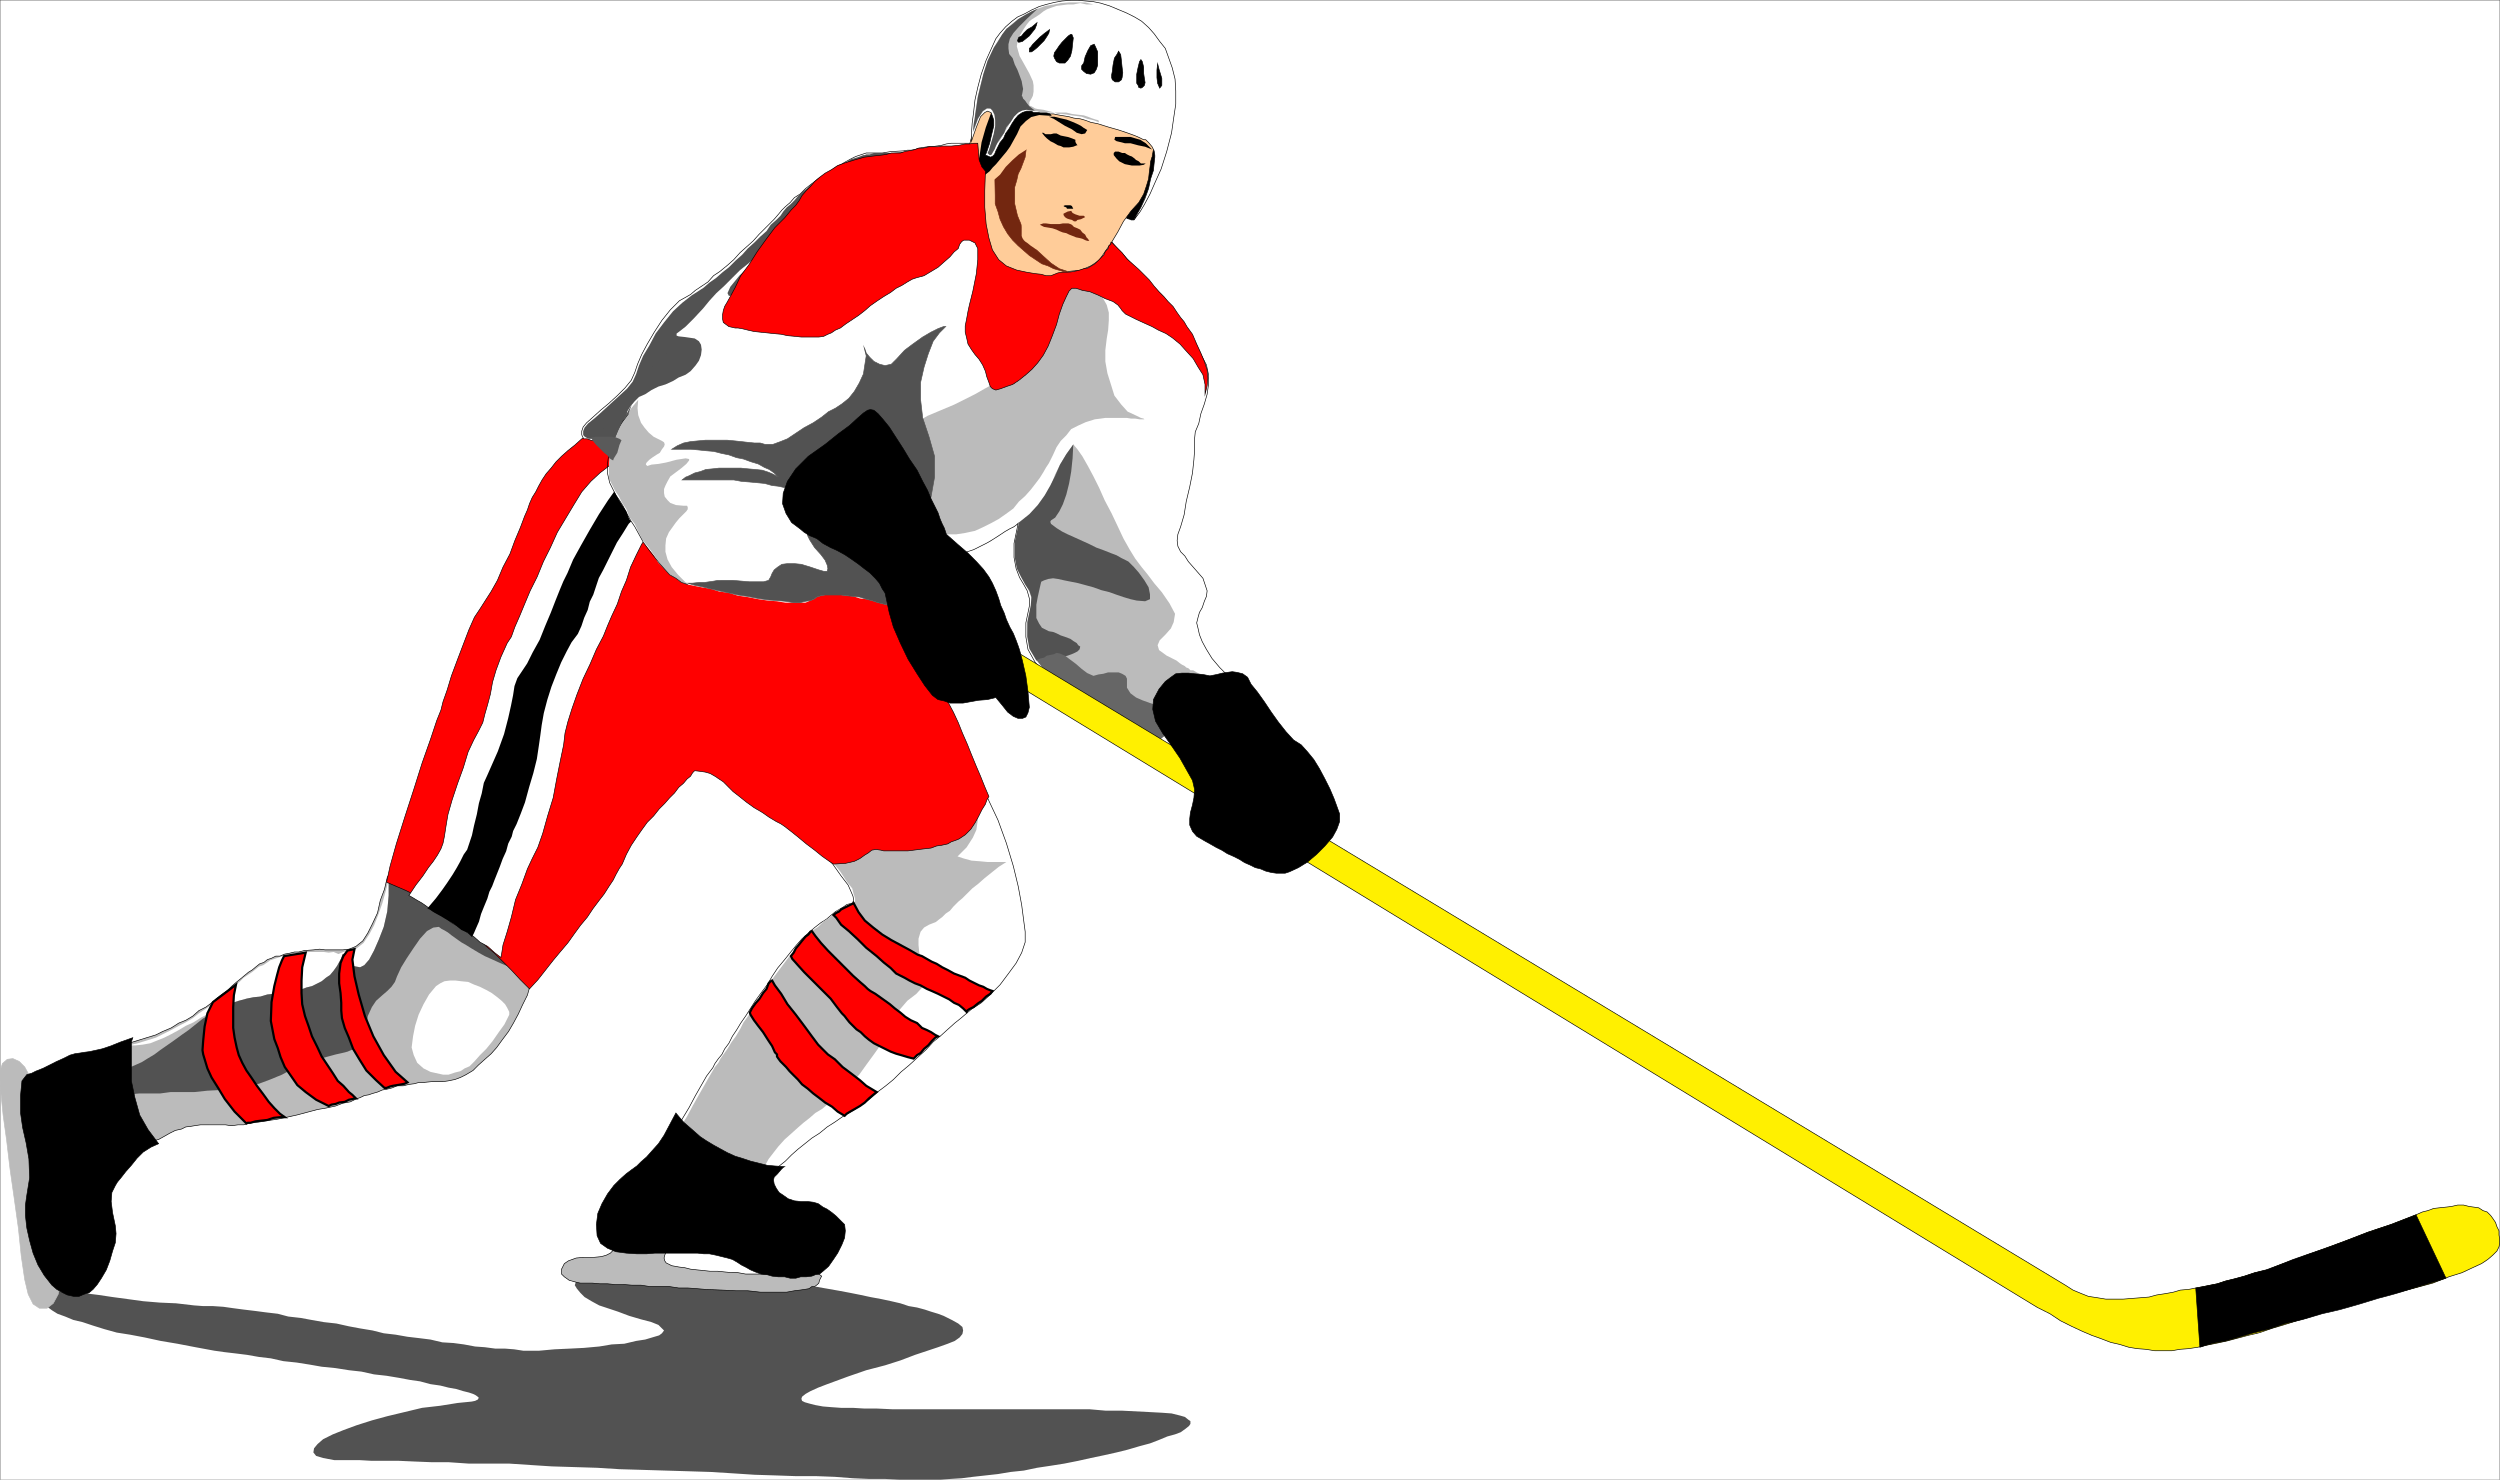 <svg xmlns="http://www.w3.org/2000/svg" width="358.591" height="212.245"><rect width="100%" height="100%" fill="#333333" stroke="none"/><path fill="#fff" fill-rule="evenodd" d="M.046 212.245h358.5V.045H.046v212.2"/><path fill="#525252" fill-rule="evenodd" d="M89.948 181.546h1.098l1 .097h1.203l1.297.102 1.402.097 1.3.204 1.598.199 1.5.098 1.5.203 1.7.199 1.601.098 1.7.203 1.6.297 1.802.203 1.699.199 1.7.3 1.698.298 1.602.203 1.7.297 1.698.3 1.602.301 1.5.3 1.398.302 1.602.297 1.398.3 1.301.301 1.2.399 1.198.203 1.102.297.899.3 1 .301.8.3 1.2.599.902.5.598.5.101.5-.101.5-.399.5-.7.5-1 .402-1.401.5-1.5.5-1.797.598-2.102.8-2.2.7-2.698.703-2.602.898-3 1.102-1.3.5-1.098.5-.703.398-.5.399-.098.3.098.301.402.2.7.199.8.203 1.098.199 1.203.098 1.398.101h1.7l1.698.102h1.801l2.102.097h28.3l2.297.2h2.301l4 .203 1.801.097 1.398.102 1.204.3.699.2.5.398.3.2v.402l-.203.3-.5.4-.699.5-.8.3-1.098.3-1.2.5-1.3.5-1.5.4-1.7.5-1.6.398-1.802.402-1.898.398-1.8.403-2 .398-1.9.301-2 .3-1.902.4-1.898.198-1.8.301-3.603.399-1.597.203-1.602.097-1.398.102h-6l-2-.102h-2.3l-2.302-.097-2.597-.203-2.602-.098h-2.898l-2.903-.102-3.097-.097-3.102-.203-3.2-.2-3.1-.097-3.4-.102-3.3-.101-3.3-.098-3.2-.2-3.2-.1-3.3-.102-3.101-.2-3-.199h-5.797l-2.903-.2h-2.398l-2.5-.1-2.2-.098h-3.902l-1.8-.102h-3.598l-1.602-.3-1-.302-.398-.5.098-.597.5-.602.8-.699 1.403-.7 1.5-.6 1.898-.7 2.2-.7 2.199-.6 2.5-.598 2.5-.602 2.601-.3 2.5-.4 1-.1 1-.098.5-.102.399-.2.101-.198v-.102l-.398-.3-.403-.2-.597-.2-.801-.198-1-.301-1.102-.2-1.199-.3-1.398-.2-1.5-.402-1.403-.2-1.597-.3-1.801-.3-1.8-.2-1.802-.398-1.8-.2-1.899-.3-2-.2-1.7-.3-1.901-.301-1.899-.2-1.8-.402-1.7-.199-1.7-.3-1.6-.2-1.7-.2-1.398-.198-2.703-.5-2.598-.5-2.402-.403-2.297-.5-2.102-.398-1.898-.3-1.801-.5-1.602-.5-1.5-.5-1.3-.302-1.2-.5-1.097-.398-.801-.5-.8-.602-.602-.398-.5-.602-.2-.398.102-.398.2-.204.6-.199h1.9l1.198.2 1.5.1 1.7.103 1.601.199 2 .3 2.2.297 2.199.301 2.402.2 2.3.1 2.598.302 1.301.097h1.399l1.5.102 1.402.2 1.5.198 1.7.204 1.5.199 1.698.199 1.5.398 1.801.204 1.602.296 1.699.301 1.8.2 1.798.402 1.601.3 1.8.297 1.599.403 1.703.199 1.699.3 1.7.2 1.6.2 1.7.402 1.598.097 1.5.2 1.601.3 1.399.102 1.5.199h1.402l1.3.102 1.298.199h2.3l2.2-.2 2.203-.101 2-.102 2.199-.199 1.8-.3 1.798-.098 1.703-.403 1.297-.199 1-.3 1-.297.402-.301.3-.403-.3-.296-.5-.5-1-.403-1.5-.398-1.7-.5-1.6-.602-1.5-.5-1.2-.398-1.102-.602-1-.597-.597-.602-.5-.602-.301-.5.2-.597.3-.403.598-.5 1.101-.398 1.399-.3 1.601-.4 2.3-.198"/><path fill-rule="evenodd" d="m166.647 20.643-.3 1.3-.4 1.4-.401 1.5-.5 1.5-.598 1.5-.602 1.402-.398 1.097-.602.903-.199.3h-.398l-.203-.101-.399-.102-.2-.398-.3-.399v-1l.2-.8.402-1.403.597-1.797.7-1.8.8-1.602.903-1.3.898-.5 1 .3"/><path fill="none" stroke="#000" stroke-miterlimit="10" stroke-width=".091" d="m166.647 20.643-.3 1.3-.4 1.4-.401 1.5-.5 1.5-.598 1.5-.602 1.402-.398 1.097-.602.903-.199.3h-.398l-.203-.101-.399-.102-.2-.398-.3-.399v-1l.2-.8.402-1.403.597-1.797.7-1.8.8-1.602.903-1.3.898-.5zm0 0"/><path fill="#fff" fill-rule="evenodd" d="m117.546 121.944 1.902 2 1.2 1.7 1 1.3.398.898.3.703.102.5v.297h-.102l-.097.203-.403.098-.398.102-.403.3-.5.297-.699.403-.597.5-.704.597-.796.5-.903.704-.8.699-1 .898-.797.903-.903 1.097-.8 1-1 1.2-.797 1.203-.704 1.199-.898 1.199-.8 1.102-.7 1.097-.7 1.102-.698 1-.602 1-.602.898-.5 1-.597.801-.403.8-.5.598-.5.704-.296.597-.903 1.2-.8 1.402-.797 1.398-.903 1.7-.898 1.5-.801 1.402-.8 1.3-.9 1.098-.1.602v.597l.5.704.6.796.802.903 1 .8 1.097.797 1.2.704 1.203.699 1.296.597 1.204.5 1.199.403 1 .097.8-.097.899-.403.5-.597.3-.7.598-.8.704-.801.597-.8.801-.802 1-.796.898-.903.903-.8 1-.797 1-.801 1.097-.7 1.102-.902 1.102-.699 1-.7 1-.6 1-.598 1-.704 1-.699 1.097-1 1.2-.898 1.101-.903 1.102-1.097 1.199-1 1.199-1.102 1.2-1.097 1-1.102 1.1-.898 1-.903 1-.898 1-.801.7-.602.7-.597 1.402-.903 1.398-1.296 1.3-1.301 1.2-1.602 1.102-1.5.796-1.5.5-1.5v-1.5l-.199-1.5-.3-2.3-.5-2.7-.7-2.898-1-3.301-1.199-3.3-1.602-3.4-2-3.1-1.097-1.2-1.5-.7-1.602-.3-1.699.398-1.8.602-1.802.898-1.898 1.204-3.602 2.796-1.5 1.403-1.597 1.5-1.301 1.398-1 1-.8 1-.5.602-.302.199"/><path fill="none" stroke="#000" stroke-miterlimit="10" stroke-width=".091" d="m117.546 121.944 1.902 2 1.2 1.7 1 1.3.398.898.3.703.102.5v.297h-.102l-.097.203-.403.098-.398.102-.403.3-.5.297-.699.403-.597.5-.704.597-.796.5-.903.704-.8.699-1 .898-.797.903-.903 1.097-.8 1-1 1.2-.797 1.203-.704 1.199-.898 1.199-.8 1.102-.7 1.097-.7 1.102-.698 1-.602 1-.602.898-.5 1-.597.801-.403.8-.5.598-.5.704-.296.597-.903 1.2-.8 1.402-.797 1.398-.903 1.7-.898 1.5-.801 1.402-.8 1.3-.9 1.098-.1.602v.597l.5.704.6.796.802.903 1 .8 1.097.797 1.2.704 1.203.699 1.296.597 1.204.5 1.199.403 1 .097.8-.097.899-.403.5-.597.3-.7.598-.8.704-.801.597-.8.801-.802 1-.796.898-.903.903-.8 1-.797 1-.801 1.097-.7 1.102-.902 1.102-.699 1-.7 1-.6 1-.598 1-.704 1-.699 1.097-1 1.2-.898 1.101-.903 1.102-1.097 1.199-1 1.199-1.102 1.2-1.097 1-1.102 1.1-.898 1-.903 1-.898 1-.801.7-.602.7-.597 1.402-.903 1.398-1.296 1.3-1.301 1.2-1.602 1.102-1.5.796-1.5.5-1.5v-1.5l-.199-1.5-.3-2.3-.5-2.7-.7-2.898-1-3.301-1.199-3.3-1.602-3.4-2-3.1-1.097-1.2-1.5-.7-1.602-.3-1.699.398-1.8.602-1.802.898-1.898 1.204-3.602 2.796-1.5 1.403-1.597 1.5-1.301 1.398-1 1-.8 1-.5.602zm0 0"/><path fill="#bbb" fill-rule="evenodd" d="m76.046 141.342-.399 1.403-.7 1.398-.6 1.3-.7 1.302-.7 1.199-.901 1.2-.797 1.1-.801.9-.902.8-.899.8-.8.802-1 .597-.801.402-.797.297-1 .203-.703.098h-1.598l-1 .102h-.8l-.7.199-.8.102-.802.199h-.898l-.7.3-.8.2-.602.097-.699.301-.7.2-.6.203-.598.097-.602.301-.601.2-.797.402-1.102.199-1 .398-1.398.301-1.203.2-1.5.402-1.5.398-2.797.602-1.403.199-1.199.2-1.101.1-1.098.298h-.8l-.7.101h-.5l-.602-.101H28.75l-.703.101-.598.102-.8.097-.602.301-.899.2-.8.402-.7.398-.898.5-.801.2h-.8l-.9-.301-1-.7-.8-1-.7-1-.702-1.199-.598-1.3-.5-1.5-.402-1.2-.098-1.5.098-1.2.3-1.1.602-.801.898-.797 1.102-.403 1.3-.398 1.298-.402 1.3-.399 1-.5 1.2-.5 1.101-.7 1-.401 1-.598.899-.8 1-.5.8-.602.801-.7.8-.597.7-.5.602-.602.699-.601.5-.399.598-.5.601-.5.5-.3.602-.5.5-.4.597-.198.5-.403.602-.199.598-.3h.601l.7-.301.6-.098.802-.2h.597l.801-.202 1.3-.098.9-.102.8.102h2.5l.899-.102 1-.398 1-.801.703-1.102.699-1.398.7-1.5.398-1.8.601-1.598.399-1.704.402-.597h.898l1 .398 1.5.801 1.5 1.102 1.801 1.296 1.7 1.5 1.902 1.704 1.898 1.5 1.8 1.796 1.599 1.5 1.601 1.403 1.2 1.199.902 1.102.597.5.2.296"/><path fill="none" stroke="#000" stroke-miterlimit="10" stroke-width=".091" d="m76.046 141.342-.399 1.403-.7 1.398-.6 1.3-.7 1.302-.7 1.199-.901 1.2-.797 1.1-.801.9-.902.8-.899.8-.8.802-1 .597-.801.402-.797.297-1 .203-.703.098h-1.598l-1 .102h-.8l-.7.199-.8.102-.802.199h-.898l-.7.3-.8.2-.602.097-.699.301-.7.2-.6.203-.598.097-.602.301-.601.2-.797.402-1.102.199-1 .398-1.398.301-1.203.2-1.5.402-1.5.398-2.797.602-1.403.199-1.199.2-1.101.1-1.098.298h-.8l-.7.101h-.5l-.602-.101H28.75l-.703.101-.598.102-.8.097-.602.301-.899.2-.8.402-.7.398-.898.5-.801.2h-.8l-.9-.301-1-.7-.8-1-.7-1-.702-1.199-.598-1.3-.5-1.5-.402-1.2-.098-1.5.098-1.2.3-1.1.602-.801.898-.797 1.102-.403 1.3-.398 1.298-.402 1.3-.399 1-.5 1.2-.5 1.101-.7 1-.401 1-.598.899-.8 1-.5.8-.602.801-.7.8-.597.7-.5.602-.602.699-.601.5-.399.598-.5.601-.5.5-.3.602-.5.5-.4.597-.198.5-.403.602-.199.598-.3h.601l.7-.301.6-.098.802-.2h.597l.801-.202 1.3-.098.9-.102.8.102h2.5l.899-.102 1-.398 1-.801.703-1.102.699-1.398.7-1.5.398-1.8.601-1.598.399-1.704.402-.597h.898l1 .398 1.5.801 1.5 1.102 1.801 1.296 1.7 1.5 1.902 1.704 1.898 1.5 1.8 1.796 1.599 1.5 1.601 1.403 1.2 1.199.902 1.102.597.5zm0 0"/><path fill="#bbb" fill-rule="evenodd" d="m108.749 170.643-.5.602-.703.398-.899.102-1-.102-1.101-.3-2.399-1-1.101-.797-1.2-.704-1.199-.797-.898-.8-.801-.801-.5-.8-.5-.7v-.5l.098-.602.703-1 .898-1.297.899-1.402.8-1.5.903-1.598.797-1.402.8-1.398.7-1.2.5-.601.3-.602 1-1.398.602-1 .598-.8.601-1 .5-1 .8-1.099.7-1 .7-1.203.8-1.097.7-1.2.8-1.101.899-1.2.902-1.198.898-1.204.903-.898.797-1.102.902-.797.898-.601.801-.8.8-.5.802-.7.597-.5.801-.3.5-.4.399-.198.601-.204v-.5l-.2-.597-.198-.801-.801-1-.902-1.399-1.2-1.5-1.199-2.203.2-.199.5-.597.902-.801 1-1.2 1.297-1.3 1.402-1.403 1.598-1.398 1.703-1.5 1.797-1.398 1.8-1 1.903-1 1.797-.602 1.601-.3 1.7.198 1.3.704 1.2 1.199v2.097l.3 1.801.102 1.5v1.5l-.203 1.403-.5 1.097-.899 1.403-1.3 1.296.902.301 1.097.3 1.301.103 1 .097h2.7l-1.098.7-2 1.601-.903.8-.898.7-.7.7-.702.698-.598.5-.7.704-.5.597-.6.403-.5.5-.4.296-.5.403-1 .398-.702.403-.5.597-.297 1v.903l.097 1 .2.898 1.203 1.602.398.597-.398.903-.801.898-1 1.102-1.3 1-1.2 1.398-1 1.102-.602 1.199-.398 1.199-.602 1.398-1 1.403-1.097 1.5-1 1.398-1.203 1.301-1 1-1.2 1.102-.5.5-.699.398-.7.602-1 .597-.8.7-.898.703-.801.699-1 .898-.902.801-.899 1-.7.898-.698.903-.602 1.097-.5 1.102-.2 1-.198 1.2"/><path fill="#fff" fill-rule="evenodd" d="M18.448 149.944h1l1-.102 1.098-.199 1-.398 1-.403 1-.5 1.101-.597 1-.602 1.102-.5 1.097-.7 1.2-.6 1-.4 1.101-.6 1.102-.5 1-.297 1.097-.301 1-.2 1-.101 1-.3 1-.099 1.102-.101.898-.2.903-.1.898-.2.8-.3.802-.2 1.398-.7.602-.5.597-.402.5-.597.5-.7.602-1.101.2-.602.1-.097.2.398.2.5.398.5.5.402 1.101.2.602-.301.699-.8.7-1.302.698-1.597.7-1.801.5-2.2.203-2.3v-2.3l-.403 1.6-.5 1.801-.597 1.7-.602 1.5-.7 1.3-.8 1.2-1 .8-.898.297-1 .203-.703.297-.7-.297-.699.098-.7-.098h-2l-1.198.098-.703.102-.7.097-.597.102-.703.2-.598.198-.602.203-.597.2-.403.3-.597.399-.602.2-.5.401-.5.399-.601.398-.598.403-.5.5-.602.5-.597.597-.801.403-.5.699-.902.602-.7.597-.898.602-.902.597-.899.703-1 .598-1 .5-1.101.602-1.2.597-1 .5-1.3.403-1.297.398-1.301.3m54.598-4.397-.7 1.398-.8 1.102-.899 1.296-.898 1.102-.903.898-.8.903-.7.699-.699.3-.601.4-.797.198-.903.301h-.8l-1.797-.398-1-.5-.903-.801-.5-1.102-.3-1.097.203-1.602.297-1.5.5-1.598.703-1.5.797-1.402 1-1.2.601-.398.602-.3.797-.102h.8l.801.102 1 .097.899.403.8.3 1 .5.7.399.8.602.602.5.5.5.3.5.298.597v.403"/><path fill="#525252" fill-rule="evenodd" d="m35.346 143.245 1-.2 1-.101 1-.3 1-.099 1.102-.101.898-.2.903-.1.898-.2.8-.3.802-.2 1.398-.7.602-.5.597-.402.5-.597.5-.7.602-1.101.2-.602h.1l.2.301.2.5.398.5.5.402 1.101.2.602-.301.699-.8.7-1.302.698-1.597.7-1.801.5-2.2.203-2.3v-2.3h.699l1.098.1 1.203.5 1.297.598 1.5.801 1.601.902 1.602 1.098 1.699 1.2 1.598 1.1 1.5 1.2 1.601 1.2 1.3 1.202 1.2 1.098.899.8.703.802.5.597-1.102-.199-1.2-.398-1-.301-.901-.399-1.098-.5-.902-.402-.899-.5-1-.598-.8-.5-.7-.402-1.398-1-.5-.398-.5-.301-.403-.2-.398-.3-.8.101-.9.5-1 1.098-.902 1.3-1 1.5-.8 1.302-.598 1.3-.3.797-.5.703-.602.598-.7.602-.898.8-.602.899-.597 1.3-.203 1.4.3 2v.6l-.3.098-.297.203-1 .399-.703.102-.7.296-.8.203-.899.2-1.101.3-1.098.297-1.3.5-1.302.403-1.398.597-1.5.801-1.7.7-1.6.6-1.802.302-1.898.398-1.8.2-1.9.1-1.902.2h-3.398l-1.5.2h-3l-1.102.1-1 .102-.8.098-.5.301-.7.3-.398-.198-.102-.602.2-.7.601-1 .899-.902 1-1 1.402-.597.898-.403.801-.5 1-.597.8-.602 2-1.398 1.099-.801 1-.7 2-1.6 1.101-.7 1.2-.5.902-.602 1.097-.5.903-.296 1.097-.301"/><path fill="#bbb" fill-rule="evenodd" d="m117.546 183.643-.098.402-.2.2-.402.3h-.398l-.403.297-.597.102-.7.102-.8.097-1.102.2h-3.8l-1.797-.2h-1.704l-2-.097-2.398-.102-1.2-.102-1.3-.097h-1.3l-1.302-.2H93.25l-1.301-.203h-1.3l-1.2-.097h-1.3l-1-.102h-1.102l-1.098-.098h-1.7l-.5-.101-1.1-.301-.7-.5-.402-.398v-.7l.402-.8.598-.403 1.101-.398 1.102-.102h1.5l1-.097.699-.2.598-.3.5-.5.203-.403.297-.597.203-.602.5-.598.898-.3h2.5l1.2.3 1.1.297.802.5.199.5-.102.602-.3.601-.2.5-.097.399.097.398.2.301.8.402 1.102.2.8.097.798.203.902.098 1 .102.898.097h1.102l2 .203h.898l1.102.2h3.2l.397-.2h.5l1-.101 1.204-.102 1.199-.097 1.097.097 1.102.102.8.3.4.301-.302.598"/><path fill="none" stroke="#000" stroke-miterlimit="10" stroke-width=".091" d="m117.546 183.643-.098.402-.2.2-.402.3h-.398l-.403.297-.597.102-.7.102-.8.097-1.102.2h-3.8l-1.797-.2h-1.704l-2-.097-2.398-.102-1.2-.102-1.3-.097h-1.3l-1.302-.2H93.25l-1.301-.203h-1.301l-1.2-.097h-1.3l-1-.102h-1.102l-1.097-.098h-1.7l-.5-.101-1.101-.301-.7-.5-.402-.398v-.7l.403-.8.597-.403 1.102-.398 1.102-.102h1.5l1-.097.699-.2.597-.3.5-.5.204-.403.296-.597.204-.602.5-.598.898-.3h2.5l1.2.3 1.1.297.802.5.199.5-.102.602-.3.601-.2.5-.097.399.097.398.2.301.8.402 1.102.2.8.097.797.203.903.098 1 .102.898.097h1.102l2 .203h.898l1.102.2h3.199l.398-.2h.5l1-.101 1.204-.102 1.199-.097 1.097.097 1.102.102.8.3.4.301zm0 0"/><path fill="red" fill-rule="evenodd" d="m87.147 60.842-1.2.703-1.3.797-1.2.602-1 .898-1 .801-.901.8-.797.802-.703.898-.7.8-.597.9-.5.902-.403.8-.5.797-.398.903-.3.898-.4.902-.6 1.598-.802 1.902-.699 1.899-1 1.898-.8 1.903-.9 1.597-.901 1.403-.7 1.097-.8 1.203-.797 1.797-1.602 4.203-.898 2.399-.602 2-.601 1.7-.297 1.198-.602 1.5-.898 2.703-1.203 3.399-1.2 3.8-1.3 4-1.2 3.801-.898 3.2-.5 2.3 1.398.598 1.403.602 1.398.699 1.3.7 1.302.901 1.297.797 1.203.801 1.297 1 1.203.902 1.297 1 1.203 1.2 1.199 1 2.398 2.398 1.301 1.402 1.3 1.297 1.2-1.297 1.102-1.402 1.097-1.398 1-1.2 1.102-1.3 1-1.403.8-1.097 1-1.2.798-1.203.902-1.199.7-.898.698-1.102.602-.898.398-.801.5-.899.403-.601.597-1.399.7-1.3.8-1.2.7-1 .8-1.101.903-.899.797-1 .8-.8.7-.801.703-.7.597-.8.7-.602.5-.597.5-.403.3-.5.301-.297.8.098.7.102.7.199.699.398.601.403.602.398.5.5.297.301.601.602.899.699 1 .8 1.101.797 1.2.704 1 .699 1 .597.6.301.599.403.902.699 1 .8 1.2 1 1.198.899 1.102.898 1 .704.598.398 1.703-.102 1.297-.296.8-.403.7-.5.5-.3.5-.399.601-.102.7.102.402.102h3.5l.797-.102.8-.102.801-.097.899-.102.8-.3.7-.098.902-.2.5-.3.598-.2.5-.203.902-.597.8-.801.598-.899.5-.902.5-1 .5-.8.2-.598.3-.5-.597-1.403-.602-1.5-.601-1.398-.7-1.7-.597-1.5-.703-1.6-.598-1.5-.7-1.5-.8-1.5-.5-1.4-.7-1.3-.6-1.2-.5-.902-.5-.797-.5-.703-.4-.5-.702-1.097-.899-1.5-.601-1.903-.7-2-.597-2.097-.203-1.801-.098-1.3.098-.7-.098-.102-.301-.297-.398-.203-.704-.5-.796-.297-1-.601-1.204-.5-1.199-.602-1.398-.699-1.5-.7-1.602-.698-3.398-1.602-1.7-.898-1.902-.801-1.8-1-1.899-.8-1.898-.9-1.903-.902-1.699-.797-1.8-.8-1.802-.903-1.597-.797-1.602-.703-1.5-.797-1.398-.703-1.2-.597-1.203-.602-.898-.598-.898-.5-.602-.3-.5-.403"/><path fill="none" stroke="#000" stroke-miterlimit="10" stroke-width=".091" d="m87.147 60.842-1.2.703-1.3.797-1.2.602-1 .898-1 .801-.901.8-.797.802-.703.898-.7.8-.597.9-.5.902-.403.8-.5.797-.398.903-.3.898-.4.902-.6 1.598-.802 1.902-.699 1.899-1 1.898-.8 1.903-.9 1.597-.901 1.403-.7 1.097-.8 1.203-.797 1.797-1.602 4.203-.898 2.399-.602 2-.601 1.7-.297 1.198-.602 1.5-.898 2.703-1.203 3.399-1.2 3.8-1.3 4-1.2 3.801-.898 3.2-.5 2.3 1.398.598 1.403.602 1.398.699 1.3.7 1.302.901 1.297.797 1.203.801 1.297 1 1.203.902 1.297 1 1.203 1.2 1.199 1 2.398 2.398 1.301 1.402 1.3 1.297 1.2-1.297 1.102-1.402 1.097-1.398 1-1.2 1.102-1.3 1-1.403.8-1.097 1-1.2.798-1.203.902-1.199.7-.898.698-1.102.602-.898.398-.801.5-.899.403-.601.597-1.399.7-1.3.8-1.2.7-1 .8-1.101.903-.899.797-1 .8-.8.7-.801.703-.7.597-.8.7-.602.5-.597.5-.403.3-.5.301-.297.8.098.7.102.7.199.699.398.601.403.602.398.5.5.297.301.601.602.899.699 1 .8 1.101.797 1.2.704 1 .699 1 .597.6.301.599.403.902.699 1 .8 1.2 1 1.198.899 1.102.898 1 .704.598.398 1.703-.102 1.297-.296.8-.403.7-.5.5-.3.5-.399.601-.102.7.102.402.102h3.5l.797-.102.8-.102.801-.097.899-.102.8-.3.7-.098.902-.2.5-.3.598-.2.5-.203.902-.597.8-.801.598-.899.5-.902.5-1 .5-.8.2-.598.3-.5-.597-1.403-.602-1.5-.601-1.398-.7-1.7-.597-1.5-.703-1.6-.598-1.5-.7-1.5-.8-1.5-.5-1.4-.7-1.3-.6-1.2-.5-.902-.5-.797-.5-.703-.4-.5-.702-1.097-.899-1.5-.601-1.903-.7-2-.597-2.097-.203-1.801-.098-1.3.098-.7-.098-.102-.301-.297-.398-.203-.704-.5-.796-.297-1-.601-1.204-.5-1.199-.602-1.398-.699-1.5-.7-1.602-.698-3.398-1.602-1.7-.898-1.902-.801-1.8-1-1.899-.8-1.898-.9-1.903-.902-1.699-.797-1.8-.8-1.802-.903-1.597-.797-1.602-.703-1.5-.797-1.398-.703-1.2-.597-1.203-.602-.898-.598-.898-.5-.602-.3zm0 0"/><path fill="#fff" fill-rule="evenodd" d="M140.948 20.545h-4.5l-.7.098-.702.2-1.399.203h-.601l-.598.097-.602.102-.597.199-.602.102h-.5l-.601.097-1.797.102-1.203.2h-2.297l-.602.198-.898.301-.801.398-.902.5-.899.602-.898.5-.903.602-1 .597-.898.7-.902.703-.797.796-.801.5-.602.704-.699.597-.5.5-.5.602-.601.7-2.2 2.198-.8.903-1 .898-.899.8-.898 1-.903.802-1.097.898-.903.602-.8.898-.899.602-.898.597-.703.602-1.598.898-1.3 1.301-1.2 1.5-1.102 1.7-1 1.698-.8 1.5-.598 1.403-.402 1.2-.5 1.1-.899 1.098-1.101 1.102-1.2 1.097-1.199 1-1.101 1-.899.801-.5.602-.2.597v.5l.099.301.203.301h.5l.5.2.597.1h.7l.601.099.8.402 1.2.3 1.3.598 1.599.801 1.703.8 1.699.9 2 .902 1.898 1.097 1.801 1 1.8 1.102 1.7 1 1.5 1 1.3 1 1.2.8.8.798.599.8.703.801.597.7.7.8 2 2 .703.7.597.6.7.5.902.5.7.4.8.3.8.2.7.1.898.2 1.602-.2 1.3-.198.798-.203.8-.297.7-.203.703-.297.699-.102h2.2l.698-.101 1-.2.903-.398.898-.3 1-.4 1.102-.5 1-.3 1.097-.5.903-.602 1-.5.898-.3 1-.5.8-.399.7-.398 1.102-.703.898-.598.7-.402.6-.297.4-.301.199-.2-.598 2.9v2l.3 1.6.5 1.298.598 1 .5.902.301 1.098v1.101l-.5 2.399v2l.3 1.8 1 1.801.302.399.5.5.597.5.7.402.8.5.7.5.902.598.898.5.801.601.8.399.9.601.8.602.7.5.6.5.599.5.5.5 1.601 1.797 1.102.703 1 .5.898.297.7.3.5.2h.1l.802-.7.898-.8.899-.899.902-.8 1-.7.8-.7.9-.6 1-.598.8-.602.898-.398.801-.403.7-.398.699-.2.601-.202h.899l-3.098-3.098-1.102-1.3-.8-1.302-.598-1.097-.402-1-.2-.903-.199-.8.2-.797.199-.703.402-.7.3-.898.298-.7.101-.8-.3-.902-.301-.899-1.399-1.601-.7-.797-.5-.801-.6-.602-.4-.8-.1-.797.1-.903.4-1.097.5-1.703.3-1.899.5-2.101.399-2 .203-1.899.097-1.3v-1.7l.102-1 .5-1.2.3-1.402.5-1.398.4-1.399.198-1.402v-1.398l-.3-1.403-.797-1.5-.801-1.699-1-1.598-1.102-1.703-1.097-1.5-.903-1.199-.699-.8-1.398-1.4-.801-.898-.7-.703-.8-.797-.902-1-.899-1-.898-.902-.903-1.098-1-1-.898-.902-1-.898-.8-.903-1-.797-.7-.703-.8-.699-.7-.8-.902-.598-.598-.801-1.602-1.399-.8-.601-.899-.7-.601-.6-1-.599-.797-.402-.903-.5-.8-.398-.899-.301-.8-.3-.9-.099"/><path fill="none" stroke="#000" stroke-miterlimit="10" stroke-width=".091" d="M140.948 20.545h-4.5l-.7.098-.702.2-1.399.202h-.601l-.598.098-.602.102-.597.199-.602.101h-.5l-.601.098-1.797.102-1.203.199h-2.297l-.602.2-.898.3-.801.398-.902.5-.899.602-.898.5-.903.601-1 .598-.898.7-.902.702-.797.797-.801.5-.602.703-.699.598-.5.5-.5.602-.601.699-2.2 2.2-.8.901-1 .899-.899.8-.898 1-.903.801-1.097.899-.903.601-.8.899-.899.601-.898.598-.703.602-1.598.898-1.3 1.3-1.2 1.5-1.102 1.7-1 1.7-.8 1.5-.598 1.402-.402 1.199-.5 1.101-.899 1.098-1.101 1.102-1.2 1.097-1.199 1-1.101 1-.899.801-.5.602-.2.597v.5l.099.301.203.3h.5l.5.2.597.102h.7l.601.097.8.403 1.2.3 1.3.598 1.599.8 1.703.802 1.699.898 2 .902 1.898 1.098 1.801 1 1.8 1.102 1.7 1 1.5 1 1.3 1 1.2.8.8.797.599.801.703.8.597.7.7.8 2 2 .703.7.597.602.7.5.902.5.7.398.8.3.8.2.7.102.898.199 1.602-.2 1.3-.199.798-.203.8-.297.7-.203.703-.297.699-.101h2.2l.698-.102 1-.199.903-.398.898-.301 1-.399 1.102-.5 1-.3 1.097-.5.903-.602 1-.5.898-.3 1-.5.8-.4.7-.398 1.102-.703.898-.597.7-.403.6-.297.4-.3.199-.2-.598 2.899v2l.3 1.601.5 1.297.598 1 .5.903.301 1.097v1.102l-.5 2.398v2l.3 1.801 1 1.8.302.4.5.5.597.5.7.402.8.5.7.5.902.597.898.5.801.602.8.398.9.602.8.602.7.5.6.5.599.5.5.5 1.601 1.796 1.102.704 1 .5.898.296.7.301.5.2h.1l.802-.7.898-.8.899-.9.902-.8 1-.7.8-.698.9-.602 1-.597.8-.602.898-.398.801-.403.7-.398.699-.2.601-.203h.899l-3.098-3.097-1.102-1.301-.8-1.3-.598-1.099-.402-1-.2-.902-.199-.8.2-.798.199-.703.402-.699.3-.898.298-.7.101-.8-.3-.903-.301-.898-1.399-1.602-.7-.797-.5-.8-.6-.602-.4-.8-.1-.798.1-.902.4-1.098.5-1.703.3-1.898.5-2.102.399-2 .203-1.898.097-1.3v-1.7l.102-1 .5-1.2.3-1.402.5-1.398.4-1.399.198-1.402v-1.398l-.3-1.403-.797-1.5-.801-1.699-1-1.598-1.102-1.703-1.097-1.5-.903-1.199-.699-.8-1.398-1.4-.801-.898-.7-.703-.8-.797-.902-1-.899-1-.898-.902-.903-1.098-1-1-.898-.902-1-.898-.8-.903-1-.797-.7-.703-.8-.699-.7-.8-.902-.598-.598-.801-1.602-1.399-.8-.601-.899-.7-.601-.6-1-.599-.797-.402-.903-.5-.8-.398-.899-.301-.8-.3zm0 0"/><path fill="#bbb" fill-rule="evenodd" d="m146.448 74.944-.602 2.7-.097 2.1.296 1.7.5 1.3.602 1.098.5 1 .3 1v1.301l-.5 2.2-.1 1.902.5 1.597.8 1.801.398.5.403.5.597.5.704.402.796.598 2.403 1.5 1 .5.8.602.797.5.704.597.699.403.8.5.598.597.301.5.8.903 1 .8.9.797 1 .403.8.5.602.097.5.301h.199l.699-.699 1-.898.8-.801.9-.801 1-.7.8-.698 1-.602.8-.602.802-.597.796-.5.704-.301.796-.398.5-.204.602-.199.602-.098h.398l-1.602-.402-1.296-.5-1-.5-1-.2-.704-.3-.398-.2-.5-.3h-.398l-.301-.3-.301-.098-.2-.2-.402-.203-.296-.199-.5-.398-.602-.301-.8-.399-1.098-.8-.204-.7.301-.703.801-.797.8-.902.4-.898.198-1.2-.796-1.5-1.102-1.601-1.102-1.3-.898-1.2-.898-1.102-.903-1.199-.8-1.3-.899-1.598-.8-1.7-.9-1.902-1-1.898-.8-1.801-.8-1.602-.802-1.5-.796-1.398-.704-1-.597-.7-1 1.4-.903 1.5-.699 1.401-.597 1.598-.801 1.402-.801 1.297-1.2 1.403-1.5 1.199"/><path fill="#525252" fill-rule="evenodd" d="m148.647 94.745-1-1.7-.3-1.703v-2.097l.5-2.403.1-1.199-.3-.898-.601-.903-.598-1.097-.602-1.2-.3-1.601v-2.2l.601-2.8 1.5-1.2 1.2-1.3 1-1.399.8-1.402.7-1.398.698-1.602.903-1.5 1-1.398-.102 2-.199 1.898-.3 1.7-.4 1.6-.5 1.4-.5 1-.6.902-.598.398-.102.2.102.3.797.602.8.5.801.398.899.402 2.203 1 1 .5 1.097.399 1 .398.801.301.7.402.6.297.4.203.8.797.7.801.8 1.102.602 1 .199 1v.699l-.7.3-1.202-.1-.899-.2-1-.3-.898-.302-1.102-.398-1.2-.3-1.1-.4-1.098-.3-1.102-.3-2-.4-.898-.199-.703-.101-.7.101-.597.2-.403.199-.097.398-.204.903-.199.898-.199 1.102v1.898l.398.8.403.602 1 .5.597.098.5.2.602.3.602.2.796.3.403.301.5.3.199.302.3.199-.1.398-.302.301-.597.3-.801.302-1.2.296-1.402.204-1.898.199"/><path fill="#bbb" fill-rule="evenodd" d="m133.046 59.643 1.902-.8 1.898-.798 3-1.5 1.403-.8 1.097-.602 1-.8.903-.598.898-.5.7-.602.698-.5.5-.598.602-.5.8-.8.302-.403.597-1 .5-1.5.2-1.797.402-1.902.5-1.7.598-1.3 1.101-.598 1.7.297 1.698.801 1.204.8 1 .9.5.902.297 1.097v1.102l-.098 1.398-.2 1.203-.203 1.7v1.597l.301 1.703.5 1.598.5 1.602 1 1.3.903 1 1.296.598.602.3.398.102.102.098h-.7l-.6-.098h-.598l-.602-.101h-3.101l-.7.101-.8.098-1.297.403-1.102.5-1 .5-.7.898-.8.8-.601.9-.5 1.1-.598 1.2-.402.602-.399.699-.5.8-.601.797-.7.903-.8.898-.899.801-.8 1-1.098.8-1 .7-1.102.602-1.2.597-1.1.5-1.4.301-1.3.2h-2.8l-1.4-.2-1.401-.2-1.5-.198-1.399-.403-1.3-.398-1.2-.301-1.3-.3-1-.5-1-.598-.801-.5-.7-.602-.5-.602-.199-.597v-.7l.102-.601.398-.7.5-.698.602-.704.597-.796 1.602-1.602.8-.7 1-.8.798-.7.902-.698 1-.704.8-.597.9-.5.898-.301.8-.398.7-.403M4.647 156.245l-.398-1.903-.703-1.297-.797-.8-.903-.403-.8.102-.7.602-.3 1v1.398l.101 2 .3 3 .5 3.602.5 4.199.599 4.199.601 4.3.399 3.9.5 3.401.5 2.098.703 1.402.898.598H6.75l.898-.7.7-1.3.402-2-.102-2.5-.7-4.8-.6-4.5-.7-4.297-.601-3.602-.598-3.2-.5-2.402-.2-1.5-.1-.597"/><path fill="none" stroke="#bbb" stroke-miterlimit="10" stroke-width=".091" d="m4.647 156.245-.398-1.903-.703-1.297-.797-.8-.903-.403-.8.102-.7.602-.3 1v1.398l.101 2 .3 3 .5 3.602.5 4.199.599 4.199.601 4.3.399 3.9.5 3.401.5 2.098.703 1.402.898.598H6.75l.898-.7.7-1.3.402-2-.102-2.5-.7-4.8-.6-4.5-.7-4.297-.601-3.602-.598-3.2-.5-2.402-.2-1.5zm0 0"/><path fill="#666" fill-rule="evenodd" d="m148.647 94.643.399.5.402.5.598.5.703.402.797.598 2.402 1.5 1 .5.8.602.798.5.703.597.699.403.8.5.598.597.301.5.8.903 1 .8.9.797 1 .403.8.5.602.097.5.301h.199l.898-.597 1.102-.903.898-.8.903-.7.398-.597.2-.602-.4-.398-.8-.301-1.2-.2-1.3-.3-1.2-.403-1.1-.398-.9-.398-.8-.602-.5-.8v-1.302l-.2-.398-.5-.3-.5-.2h-1.5l-.698.2-.703.1-.7.2-.898-.398-.8-.602-.802-.7-.8-.6-.797-.598-.703-.301-.5-.102-.399.2-1 .203-.398.296-.5.102-.203.102-.297.097h-.102"/><path fill="#525252" fill-rule="evenodd" d="M86.249 62.944h-1.801l-.402-.2-.297-.199-.102-.203v-.5l.2-.5.5-.597 1-.801 1-.899 1.199-1.101 1.203-1.102 1.199-1.097.8-1 .5-1.102.4-1.2.6-1.398.9-1.5.898-1.703 1.203-1.597 1.297-1.602 1.3-1.2 1.403-1.1.796-.5.903-.598.8-.7 1-.703.9-.797.897-.703 1-1 .903-.797.8-.902 1-.898.797-.801.903-.8.597-.9.801-.699.602-.601.398-.602.5-.597.5-.403.602-.597.5-.602.597-.598.801-.601.602-.602.898-.597.7-.602.8-.398.7-.602.8-.5.903-.3.796-.5 1-.298.801-.3h.2l.203-.102h.5l.597-.2h2.602l2.097-.198-1.398.5-1.398.597-1.102.602-1.3.5-1 .601-1 .5-.9.598-.902.7-.898.6-.7.602-.6.7-.5.597-.5.602-.4.601-.3.598-.3.602-.4 1.097-.402 1-.5.801-.597 1-.7.902-1 1.098-1.5 1.2-1.6 1.202-1.9 1.399-1.6.898-1.2.5-.902.102-.2-.399.403-.902 1.297-1.598 2.101-2 1.3-1.101 1.302-1.3.199-.302h-.102l-.3.301-.598.5-.8.602-.9.8-1.1.899-1 .8-1.103 1.098-1.199 1.203-1.097 1-1 1.098-.903 1.102-1.398 1.5-1.102 1.097-.898.703-.402.297v.301l.3.102.903.097 1.398.204.602.398.296.5.102.7-.102.8-.296.8-.5.7-.703.8-.7.5-1 .4-.8.5-1.098.5-1 .3-1 .5-.902.602-.899.398-.601.602-.598.699-.5.8-.102.899v1.102l.301.898.7 1.3 1 1.302 1.3 1.398-1.5-.602-1.2-.597-1.1-.403-1-.5-.801-.398-.399-.2-.5-.1-.398-.2"/><path fill="#fff" fill-rule="evenodd" d="m93.147 76.444-1.101 1.601-.797 1.598-.801 1.7-.602 1.902-.699 1.597-.601 1.801-.797 1.7-.602 1.402-.601 1.5-1 1.898-.899 2.102-1 2.097-.898 2.301-.703 2-.598 1.903-.402 1.597-.2 1.7-.5 2.402-.5 2.5-.5 2.699-.8 2.601-.7 2.5-.699 2-.8 1.598-.7 1.5-.8 2.2-.9 2.203-.6 2.5-.598 2.097-.602 1.902-.2 1.297-.1.5-.9-.699-1-.898-1.1-.602-.9-.8-1.1-.7-1-.7-1.098-.6-.801-.7-1.102-.598-.8-.402-.797-.598-.703-.5-.7-.402-.5-.3-.5-.297-.199-.102 1-1.5 1-1.3.8-1.2.7-.899.602-.902.5-.898.297-.801.203-1 .199-1.3.3-1.802.598-2.097.801-2.403.8-2.199.7-2.3.8-1.7.7-1.3.602-1.2.297-1.2.402-1.397.398-1.5.301-1.704.5-1.699.7-1.898.902-2 .597-.903.5-1.398.7-1.602.703-1.699.797-1.898 1-2 .902-2.2 1-2 1-2.203 2.398-4 1.102-1.797 1.3-1.5 1.298-1.203 1.3-1 1.301-.597 2.2-.2 1.402.797.898 1.703.399 2v2.2l-.098 1.898-.2 1.402-.101.399"/><path fill="none" stroke="#000" stroke-miterlimit="10" stroke-width=".091" d="m93.147 76.444-1.101 1.601-.797 1.598-.801 1.7-.602 1.902-.699 1.597-.601 1.801-.797 1.7-.602 1.402-.601 1.5-1 1.898-.899 2.102-1 2.097-.898 2.301-.703 2-.598 1.903-.402 1.597-.2 1.7-.5 2.402-.5 2.5-.5 2.699-.8 2.601-.7 2.5-.699 2-.8 1.598-.7 1.5-.8 2.2-.9 2.203-.6 2.5-.598 2.097-.602 1.902-.2 1.297-.1.5-.9-.699-1-.898-1.1-.602-.9-.8-1.1-.7-1-.7-1.098-.6-.801-.7-1.102-.598-.8-.402-.797-.598-.703-.5-.7-.402-.5-.3-.5-.297-.199-.102 1-1.5 1-1.3.8-1.2.7-.899.602-.902.5-.898.297-.801.203-1 .199-1.3.3-1.802.598-2.097.801-2.403.8-2.199.7-2.3.8-1.7.7-1.3.602-1.2.297-1.2.402-1.397.398-1.5.301-1.704.5-1.699.7-1.898.902-2 .597-.903.5-1.398.7-1.602.703-1.699.797-1.898 1-2 .902-2.2 1-2 1-2.203 2.398-4 1.102-1.797 1.3-1.5 1.298-1.203 1.3-1 1.301-.597 2.2-.2 1.402.797.898 1.703.399 2v2.2l-.098 1.898-.2 1.402zm0 0"/><path fill-rule="evenodd" d="m91.846 72.944-.8 1.101-1 1-.797 1.297-.903 1.403-.699 1.398-.7 1.402-.6 1.2-.598 1.097-.403 1.203-.398 1.2-.5 1-.3 1.199-.5 1.101-.4 1.2-.5 1.097-.902 1.203-.699 1.297-.8 1.602-.7 1.7-.7 1.8-.6 1.898-.5 1.903-.301 1.699-.2 1.5-.199 1.398-.3 2-.5 2-.598 2-.602 2.203-.601 1.598-.598 1.5-.5 1-.2.8-.5 1-.3 1.103-.5 1.097-.402 1.102-.797 2-.301.8-.402.797-.297 1-.5 1.204-.403 1-.3 1.097-.399.903-.3.699-.2.398-.5-.5-.898-.398-1-.801-1-.602-1-.597-.903-.5-.597-.403-.203-.097 1.101-1.301.899-1.2.703-1 .797-1.199.601-1 .5-.902.5-1 .5-.7.3-.898.4-1.203.3-1.398.399-1.602.3-1.597.403-1.403.297-1.5.5-1.097 1.5-3.403.902-2.5.598-2.297.402-1.8.3-1.5.2-1.301.398-1.102.602-.898.8-1.2.798-1.6 1-1.802.8-2 .801-1.898.7-1.8.6-1.5.5-1.2.599-1.2.8-1.902 1.102-2 1.3-2.297 1.298-2.203 1.3-2 1-1.398 1-.602.7-.097.601.199.399.5.3.601.2.7.101.597.2.403v.199"/><path fill="none" stroke="#000" stroke-miterlimit="10" stroke-width=".317" d="m91.846 72.944-.8 1.101-1 1-.797 1.297-.903 1.403-.699 1.398-.7 1.402-.6 1.2-.598 1.097-.403 1.203-.398 1.2-.5 1-.3 1.199-.5 1.101-.4 1.2-.5 1.097-.902 1.203-.699 1.297-.8 1.602-.7 1.7-.7 1.8-.6 1.898-.5 1.903-.301 1.699-.2 1.5-.199 1.398-.3 2-.5 2-.598 2-.602 2.203-.601 1.598-.598 1.5-.5 1-.2.8-.5 1-.3 1.103-.5 1.097-.402 1.102-.797 2-.301.8-.402.797-.297 1-.5 1.204-.403 1-.3 1.097-.399.903-.3.699-.2.398-.5-.5-.898-.398-1-.801-1-.602-1-.597-.903-.5-.597-.403-.203-.097 1.101-1.301.899-1.2.703-1 .797-1.199.601-1 .5-.902.5-1 .5-.7.3-.898.4-1.203.3-1.398.399-1.602.3-1.597.403-1.403.297-1.5.5-1.097 1.5-3.403.902-2.5.598-2.297.402-1.8.3-1.5.2-1.301.398-1.102.602-.898.8-1.2.798-1.6 1-1.802.8-2 .801-1.898.7-1.8.6-1.5.5-1.2.599-1.2.8-1.902 1.102-2 1.3-2.297 1.298-2.203 1.3-2 1-1.398 1-.602.7-.097.601.199.399.5.3.601.2.7.101.597.2.403zm0 0"/><path fill="#fff" fill-rule="evenodd" d="m91.546 57.342-1 1.203-1 1.598-.899 1.8-.7 1.9-.5 1.902-.1 1.699v1.601l.6 1.2.302.5.5.898.5.8.597.9.403 1.1.797 1 .5 1.2.601 1 .899 1.102.703.898.699 1.102.8.8.798.899.902.5.8.601.9.297 1 .203 1 .2 1.198.199 1.301.398 1.398.203 1.301.399 1.403.2 1.5.3 1.398.2 1.3.1 1.2.2h2.898l.704-.3.5-.2.398-.3.602-.2.597-.102h2.301l.8.102 1 .101.9.297.902.102.796.2.903.3.8.2.797.198.602.301.5.2h1.102l1.097-.7.903-1.3.898-1.5.8-1.598.7-1.403.398-.898v-.5l-1.097-1.5-1.2-1.5-1.402-1.2-1.597-1-1.403-1-1.597-.699-1.602-.703-1.5-.5-1.398-.398-1.602-.399-1.3-.3-1.302-.102-1.097-.3-1-.2-.7-.3-.703-.2-.699-.3-1.097-.5-1.301-.7-1.5-.8-1.8-1-2-.9-1.9-1.1-2-1.098-1.902-1-1.898-1-1.8-.903-1.5-.797-1.302-.8-.898-.403-.602-.398-.3-.102"/><path fill="#525252" fill-rule="evenodd" d="M103.346 83.245h1.801l1.102.097 1.199.102h2.098l.703-.2.297-.5.203-.5.297-.5.5-.402.601-.398.8-.102h1l1 .102 1.302.398 1.199.403.7.199h.5l.1-.398-.1-.5-.302-.704-.597-.796-.903-1-.699-1.102-.3-.602v-.398h.3l.5.2.7.198 1 .301.902.5.5.102.398.3.7.2.6.3.802.297.597.301.801.5.602.5.597.602.7.597.703.801.5.8.597.9.5 1 .5 1.202.301 1.297-.5-.199-.601-.3-.797-.2-.801-.2-.902-.3-.797-.2-.903-.3-.898-.098-1-.101-.8-.102h-2.302l-.597.102-.602.2-.398.3-.5.2-.703.1-.797.2h-.903l-1.199-.2-1.2-.1-1.3-.099-1.398-.203-1.5-.297-1.403-.203-1.3-.297-1.399-.3-1.3-.301-1.2-.3-1-.2-1-.3h.7l.902-.099h.797l.703-.101.699-.102.5-.097h.398"/><path fill="none" stroke="#525252" stroke-miterlimit="10" stroke-width=".091" d="M103.346 83.245h1.801l1.102.097 1.199.102h2.098l.703-.2.297-.5.203-.5.297-.5.5-.402.601-.398.8-.102h1l1 .102 1.302.398 1.199.403.7.199h.5l.1-.399-.1-.5-.302-.703-.597-.797-.903-1-.699-1.101-.3-.602v-.398h.3l.5.2.7.198 1 .301.902.5.5.102.398.3.7.2.6.3.802.297.597.301.801.5.602.5.597.602.7.597.703.801.5.8.597.9.5 1 .5 1.202.301 1.297-.5-.199-.601-.3-.797-.2-.801-.2-.902-.3-.797-.2-.903-.3-.898-.098-1-.101-.8-.102h-2.302l-.597.102-.602.2-.398.3-.5.2-.703.1-.797.2h-.903l-1.199-.2-1.2-.1-1.3-.099-1.398-.203-1.5-.297-1.403-.203-1.3-.297-1.399-.3-1.3-.301-1.2-.3-1-.2-1-.3h.7l.902-.099h.797l.703-.101.699-.102.5-.097zm0 0"/><path fill="#525252" fill-rule="evenodd" d="m123.948 49.842.3 1.203-.203 1.297-.199 1.301-.597 1.3-.703 1.2-.797 1-1 .8-.903.602-1 .5-1 .797-1.199.801-1.3.7-2.4 1.6-1 .4-1.1.402h-1.098l-.703-.2h-.797l-1-.101-.903-.102-.898-.097-1.102-.102h-3.199l-1.101.102-1 .097-1 .203-.899.399-.8.5h2.8l1.102.101.898.098 1.2.102 1.199.3 1 .2 1.101.398 1 .2 1.102.402 1 .3.898.5.7.297.699.5.601.602-.7-.398-.698-.301-.903-.301-1-.102-1.097-.097-1-.102h-3.102l-.898.102-1 .097-.801.301-.8.2-.802.402-.5.199-.5.398h7.403l1.097.204 1.2.097 1.101.102 1 .097 1.102.301.898.102.899.2.902.198.7.102.698.098.7.203.902.199 1 .5 1.098.5 1 .5 1.101.5 1.2.598 1.199.8 1 .5 1.101.801 1 .602.899.597.8.5.602.602.3.5.298.5.601.098.8-.797 1.099-1.703 1.101-2.2.899-2.898.5-2.8v-3l-.797-2.802-.903-2.699-.3-2.601v-2.5l.5-2.2.601-1.898.7-1.8.902-1.2.699-.7.2-.202h-.302l-.8.3-1 .5-1.2.7-1.398 1-1.2.902-1.1 1.2-.802.8-.898.2-.8-.2-.802-.402-.597-.598-.5-.602-.203-.597-.098-.203"/><path fill="none" stroke="#525252" stroke-miterlimit="10" stroke-width=".091" d="m123.948 49.842.3 1.203-.203 1.297-.199 1.301-.597 1.3-.703 1.2-.797 1-1 .8-.903.602-1 .5-1 .797-1.199.801-1.3.7-2.4 1.6-1 .4-1.1.402h-1.098l-.703-.2h-.797l-1-.101-.903-.102-.898-.097-1.102-.102h-3.199l-1.101.102-1 .097-1 .203-.899.399-.8.5h2.8l1.102.101.898.098 1.2.102 1.199.3 1 .2 1.101.398 1 .2 1.102.402 1 .3.898.5.7.297.699.5.601.602-.7-.399-.698-.3-.903-.301-1-.102-1.097-.097-1-.102h-3.102l-.898.102-1 .097-.801.301-.8.2-.802.402-.5.199-.5.398h7.403l1.097.203 1.2.098 1.101.102 1 .097 1.102.301.898.102.899.199.902.2.7.1.698.098.7.203.902.2 1 .5 1.098.5 1 .5 1.101.5 1.2.597 1.199.801 1 .5 1.101.8 1 .602.899.598.8.5.602.602.3.5.298.5.601.097.8-.797 1.099-1.703 1.101-2.199.899-2.898.5-2.801v-3l-.797-2.8-.903-2.7-.3-2.602v-2.5l.5-2.199.601-1.898.7-1.801.902-1.2.699-.699.2-.203h-.302l-.8.301-1 .5-1.2.7-1.398 1-1.2.902-1.1 1.199-.802.8-.898.2-.8-.2-.802-.402-.597-.597-.5-.602-.203-.598zm0 0"/><path fill="#fc9" fill-rule="evenodd" d="M166.046 14.342v2.203l-.297 2.399-.203 2-.297 1.5-.203.7-.098.8-.102.8-.097.9-.301 1-.403 1.198-.699 1.203-1.097 1.2-1.102 1.5-.8 1.5-.9 1.5-.902 1.3-.898 1.297-1.2.801-1.402.602-1.898.199-1 1-.898.601-1.204.2h-1.296l-1.301-.301-1.403-.602-1.296-.797-1.403-1-1.199-1.203-1.2-1.199-1.1-1.5-.802-1.398-.597-1.403-.403-1.398-.097-1.5.097-1.2.204-1.199.199-1.601.398-1.602.2-2 .5-1.898.601-2.3.7-2.099.8-2.3 1.7-2.903 1.8-2.199 1.898-1.398 2-.903 2-.199 2 .2 2 .6 1.903.9 1.898 1.1 1.7 1.302 1.5 1.3 1.402 1.297 1 1.203.898 1 .403.598.296.2"/><path fill="none" stroke="#000" stroke-miterlimit="10" stroke-width=".091" d="M166.046 14.342v2.203l-.297 2.399-.203 2-.297 1.5-.203.7-.098.8-.102.8-.097.9-.301 1-.403 1.198-.699 1.203-1.097 1.2-1.102 1.5-.8 1.5-.9 1.5-.902 1.3-.898 1.297-1.2.801-1.402.602-1.898.199-1 1-.898.601-1.204.2h-1.296l-1.301-.301-1.403-.602-1.296-.797-1.403-1-1.199-1.203-1.2-1.199-1.1-1.5-.802-1.398-.597-1.403-.403-1.398-.097-1.5.097-1.2.204-1.199.199-1.601.398-1.602.2-2 .5-1.898.601-2.3.7-2.099.8-2.3 1.7-2.903 1.8-2.199 1.898-1.398 2-.903 2-.199 2 .2 2 .6 1.903.9 1.898 1.1 1.7 1.302 1.5 1.3 1.402 1.297 1 1.203.898 1 .403.598zm0 0"/><path fill="#fc9" fill-rule="evenodd" d="m138.046 27.245.203 1.8.5 1.7.699 1.597.7 1.703.898 1.399 1.101 1.398 1.102 1.203 1.097 1.098 1.2.8 1.203.602 1.199.5 1.2.098h1.198l1-.5 1-.699.801-1h-.601l-1.399-.398-.8-.403-.9-.3-.901-.598-.899-.602-1.601-1.398-.797-.801-.703-.898-.598-1-.5-1.102-.3-1.102-.4-1.097v-1.2l-.1-5-.302-4.402-.3-3-.098-1.199-1 2-.7 2.2-.703 2-.597 2.198-.301 1.704-.398 1.296-.204 1v.403"/><path fill="none" stroke="#fc9" stroke-miterlimit="10" stroke-width=".091" d="m138.046 27.245.203 1.8.5 1.7.699 1.597.7 1.703.898 1.399 1.101 1.398 1.102 1.203 1.097 1.098 1.2.8 1.203.602 1.199.5 1.2.098h1.198l1-.5 1-.7.801-1h-.601l-1.399-.398-.8-.402-.9-.3-.901-.598-.899-.602-1.601-1.398-.797-.801-.703-.899-.598-1-.5-1.101-.3-1.102-.4-1.097v-1.2l-.1-5-.302-4.402-.3-3-.098-1.2-1 2-.7 2.2-.703 2-.597 2.2-.301 1.702-.398 1.297-.204 1zm0 0"/><path fill="#732710" fill-rule="evenodd" d="m141.948 14.444.098 1.2.3 3 .301 4.401.102 5v1.2l.398 1.097.3 1.102.5 1.101.599 1 .703.899.797.8 1.601 1.4.899.6.902.598.898.301.801.402 1.399.399h.601l-1.2-.399-1.198-.8-1.102-1-1.2-1.102-1-1.5-.8-1.5-.7-1.7-.401-1.698v-2.403l.3-1 .2-.898.402-.8.3-.802.298-.797.101-.8.102-.7v-.703l-.203-.797-.399-.902-.7-.898-1.1-1-1.301-1-1.598-1.301"/><path fill="none" stroke="#732710" stroke-miterlimit="10" stroke-width=".091" d="m141.948 14.444.098 1.2.3 3 .301 4.401.102 5v1.2l.398 1.097.3 1.102.5 1.101.599 1 .703.899.797.8 1.601 1.4.899.6.902.598.898.301.801.402 1.399.399h.601l-1.2-.399-1.198-.8-1.102-1-1.2-1.102-1-1.5-.8-1.5-.7-1.7-.401-1.698v-2.403l.3-1 .2-.898.402-.8.3-.802.298-.797.101-.8.102-.7v-.703l-.203-.797-.399-.902-.7-.898-1.1-1-1.301-1zm0 0"/><path fill="#fc9" fill-rule="evenodd" d="M146.546 33.342v-1.898l.203-.8.297-.7.402-.7.7-.8 1.1-.399.7-.601.7-.8.5-1.099.398-1.203v-2.199l-.5-.898-.7-.403-.398-.297.398-.101 1-.102 1.301-.097 1.399-.2h2.601l-.3 2.2-.302 2-.296 1.597-.301 1v1.301l-.2.602-.1.597-.102.403-.399.597-.601.301-.5.2-.399.5-.398.402-.203.5-.399.597-.101.703.402.7.7.8.198.399-.097.398-.5.301-.602.3-.602.102h-1l-.796-.3-.704-.301-.597-.3-.602-.4-.5-.402-.3-.199-.2-.2-.199-.3-.102-.3v-.5"/><path fill="#fc9" fill-rule="evenodd" d="m141.647 12.245 1.7-2.903 1.8-2.199 1.899-1.398 2-.903 2-.199 2 .2 2 .6 1.902.9 1.898 1.1 1.7 1.302 1.5 1.3 1.402 1.297 1 1.203.898 1 .403.598.297.2v2.202l-.297 2.399-.203 2-.297 1.5-1 .898-1 .301h-1.203l-1-.2-.797-.398-.801-.3-.5-.403-.102-.097-.3-1.102-.297-.598-.602-.101-.601.2-.7.5-.898.3-.902.2-.899.1h-1l-.8-.199-.7-.3-.601-.301-.598-.3h-.8l-1 .3-.9.5-1.1.7-.9.8-1 1-.8 1.101-.8.7-.7.097-.902-.797-.399-1.3-.398-2.102v-2.598l.5-3.101.898-3.7"/><path fill="none" stroke="#000" stroke-miterlimit="10" stroke-width=".091" d="M166.046 14.342v2.203l-.297 2.399-.203 2-.297 1.5"/><path fill-rule="evenodd" d="M159.948 21.745h.5l.5.199h.398l.301.2.399.198.3.102.403.3.199.2.398.2.301.3h.7l-.302.2-.597.1h-1.102l-.5-.1-.5-.099-.398-.203-.402-.199-.399-.398-.398-.5v-.301l.199-.2m-9.402-5.3-1.5-.102-1.2.301-.8.602-.797.8-.5 1.098-.5.902-.5.899-.5.7-.5.6-.5.598-.5.602-.5.5-.403.5-.5.398-.398.203-.5.297-.2-.297.098-1.101.301-1.5.3-2 .599-2.102.8-2.199.801-1.7.8-1.6.802-.598h1.097l1.2.398.902.902 1.098 1 .8 1 .5.598.2.3"/><path fill="none" stroke="#000" stroke-miterlimit="10" stroke-width=".317" d="m150.546 16.444-1.5-.102-1.2.301-.8.602-.797.8-.5 1.098-.5.902-.5.899-.5.7-.5.6-.5.598-.5.602-.5.5-.403.5-.5.398-.398.203-.5.297-.2-.297.098-1.101.301-1.5.3-2 .599-2.102.8-2.199.801-1.7.8-1.6.802-.598h1.097l1.2.398.902.902 1.098 1 .8 1 .5.598zm0 0"/><path fill="#fff" fill-rule="evenodd" d="m162.647 31.545.3-.402.599-.8.601-1 .8-1.5.7-1.598.899-2 .8-2.5.7-2.7.3-2.101.301-2v-1.899l-.101-1.703-.399-1.597-.5-1.403-.5-1.398-.8-1-.802-1.102-.796-.898-1-.899-1-.601-1.203-.602-2.399-1-1.3-.398-1-.2-1.098-.1-1.102-.099h-1.101l-1.2.098-1.097.2-1.203.3-1 .3-1.098.5-.902.5-1.098.5-.8.602-.9.797-.8.903-.602.8-.5 1.098-.898 2-.7 2-.5 1.902-.402 1.797-.199 1.801-.2 1.5-.1 1.402v1.2l.698-2 .602-1.5.602-.602.398-.2.5.2.2.5.198.602v.8l-.296 1.2-.301 1.3-.402 1.2-.2.5.5.199.2.101.3-.101.301-.3.2-.5.3-.599.3-.601.5-.602.302-.699.5-.7.398-.698.399-.602.5-.598.601-.402.602-.2h.699l.3.2h1.798l.601.2h.5l.399.1.601.102.602.098.597.102.7.199.902.102.7.199.8.3 1 .2 1.598.5 1.402.398 1.2.403 1.1.398.7.3.598.302h.3l.403.398.5.602.297.597.101.602v.3l-.101.899-.098 1-.403 1.2-.296 1.402-.5 1.398-.602 1.3-.7 1.2-.3.602"/><path fill="none" stroke="#000" stroke-miterlimit="10" stroke-width=".091" d="m162.647 31.545.3-.402.599-.8.601-1 .8-1.5.7-1.598.899-2 .8-2.5.7-2.7.3-2.101.301-2v-1.899l-.101-1.703-.399-1.597-.5-1.403-.5-1.398-.8-1-.802-1.102-.796-.898-1-.899-1-.601-1.203-.602-2.399-1-1.3-.398-1-.2-1.098-.1-1.102-.099h-1.101l-1.2.098-1.097.2-1.203.3-1 .3-1.098.5-.902.5-1.098.5-.8.602-.9.797-.8.903-.602.8-.5 1.098-.898 2-.7 2-.5 1.902-.402 1.797-.199 1.801-.2 1.5-.1 1.402v1.2l.698-2 .602-1.5.602-.602.398-.2.5.2.2.5.198.602v.8l-.296 1.2-.301 1.3-.402 1.2-.2.5.5.199.2.101.3-.101.301-.3.2-.5.3-.599.3-.601.5-.602.302-.699.5-.7.398-.698.399-.602.5-.598.601-.402.602-.2h.699l.3.2h1.798l.601.2h.5l.399.1.601.102.602.098.597.102.7.199.902.101.7.2.8.3 1 .2 1.598.5 1.402.398 1.2.402 1.1.399.7.3.598.301h.3l.403.399.5.601.297.598.101.602v.3l-.101.899-.098 1-.403 1.2-.296 1.401-.5 1.399-.602 1.3-.7 1.2zm0 0"/><path fill="#bbb" fill-rule="evenodd" d="m157.647 17.545-.8-.3-.9-.2-.8-.3-.7-.102-.8-.098-.601-.101-.7-.102h-.597l-.5-.199h-2l-.5-.2h-.5l-.301-.1-.7-.098-.6.097-.602.301-.598.5-.5.8-.3.602-.5.797-.4.703-.402.7-.398.398-.3.602-.302.5-.097.398-.204.102h-.097l-.301-.301.2-.3.3-1.099.398-1.101.204-1.2v-.8l-.102-.899-.3-.601-.2-.3-.5-.099-.602.399-.699 1-.699 1.898.2-1.199v-1.2l.198-1.3.204-1.398.398-1.5.398-1.602.602-1.898.898-1.903.602-1 .602-.898.597-.8.903-.802.796-.597 1-.602.903-.5.898-.398 1.102-.403 1.199-.199 1-.2 1.2-.1h2.3l1.2.3 1 .2-1-.2h-1l-.9-.2-1 .2h-.8l-.8.102-.802.097-.597.204-.8.296-.5.301-.5.403-.603.398-.5.3-.398.302-.398.5-.403.597-.597 1-.301.801-.102.7.2.698.203.704.398.699.5.898.5.903.5 1.097.102.602v.898l-.102.602-.2.398-.3.5v.5l.3.102.5.3.4.098.8.102 1.602.398h1.699l.8.2.797.101.903.102.597.199.5.199.602.2.398.1.102.302"/><path fill="red" fill-rule="evenodd" d="m141.346 24.545-.097 2.797v2.403l.199 2.398.398 2 .5 1.7.903 1.402 1.097.898 1.5.602 1.403.3 1.199.2.898.097.7.204h.703l.5-.204.5-.199.597-.098h.903l.796-.101.801-.2.602-.199.597-.101 1-.602.5-.5.301-.297.5-.5.2-.5.402-.402.097-.398.301-.2v-.3h.102l1.5 1.5.7.898.8.7.898.8 1.5 1.5.7.902.703.797.699.703.598.7.703.699.597.898.5.703.5.598.403.7.797 1.1.601 1.4.602 1.3.5 1.2.398 1.202.102 1.2-.102 1.097-.3 1.203v-1.402l-.302-1.398-.699-1.102-.699-1.2-1-1.1-.898-1-1.102-.9-.898-.6-1.102-.5-.898-.5-2.203-1-.797-.4-.801-.398-.5-.5-.2-.3-.402-.5-.699-.5-1.101-.403-1-.5-1.2-.5-1.097-.199-.903-.3h-.597l-.403.402-.398.8-.5 1.098-.5 1.402-.402 1.5-.598 1.598-.602 1.5-.699 1.3-.8 1.102-.802.899-.898.8-1 .801-.898.598-.903.3-.8.302-.7.199-.5-.2-.3-.3-.2-.602-.3-.797-.2-.8-.398-.903-.5-.797-.602-.703-.5-.699-.5-.8-.199-.9-.2-.8v-.898l.2-1 .2-1.102.198-.898.5-2 .5-2.5.204-2v-1.602l-.203-.398-.2-.403-.398-.199-.402-.2h-.797l-.301.2-.3.402-.2.598-.602.5-.597.7-.801.702-.902.797-2 1.203-1.098.297-.602.203-.699.399-.8.5-.802.398-.796.602-1 .601-.903.598-1 .7-.8.702-.899.7-.898.597-.903.602-.8.601-.7.297-.597.403-.5.199-.602.3-.7.098h-2.5l-.901-.097-1.098-.102-.902-.2-1.098-.1-.902-.098-1-.102-.899-.098-.898-.203-.801-.199-.602-.098h-.398l-.902-.203-.399-.297-.398-.3-.102-.5v-.602l.102-.598.199-.601.3-.5.5-.899.7-1.3.8-1.7 1.2-1.601 1.2-1.899 1.3-1.8 1.2-1.602 1.398-1.398.5-.602.5-.598.601-.601.5-.7.399-.699.601-.703.602-.597.597-.7.7-.601.8-.602.903-.5.898-.597 1.102-.403 1.297-.398 1.402-.399 1.598-.203.902-.097.7-.102.698-.2h1.301l.602-.198.5-.102.597-.098.403-.101.5-.2h.597l.5-.101.403-.098h1.297l.601-.101h1.3l1.099-.102.902-.199h.598l.601-.098h.602l.097 1.2.102 1.199.398 1 .5.601"/><path fill="none" stroke="#000" stroke-miterlimit="10" stroke-width=".091" d="m141.346 24.545-.097 2.797v2.403l.199 2.398.398 2 .5 1.7.903 1.402 1.097.898 1.5.602 1.403.3 1.199.2.898.097.7.203h.703l.5-.203.5-.199.597-.098h.903l.796-.101.801-.2.602-.199.597-.101 1-.602.5-.5.301-.297.5-.5.2-.5.402-.402.097-.398.301-.2v-.3h.102l1.5 1.5.7.898.8.7.898.8 1.5 1.5.7.902.703.797.699.703.598.7.703.699.597.898.5.703.5.598.403.7.797 1.1.601 1.4.602 1.3.5 1.2.398 1.202.102 1.2-.102 1.097-.3 1.203v-1.402l-.302-1.398-.699-1.102-.699-1.2-1-1.1-.898-1-1.102-.9-.898-.6-1.102-.5-.898-.5-2.203-1-.797-.4-.801-.398-.5-.5-.2-.3-.402-.5-.699-.5-1.101-.403-1-.5-1.2-.5-1.097-.199-.903-.3h-.597l-.403.402-.398.8-.5 1.098-.5 1.402-.402 1.5-.598 1.598-.602 1.5-.699 1.3-.8 1.102-.802.899-.898.8-1 .801-.898.598-.903.3-.8.302-.7.199-.5-.2-.3-.3-.2-.602-.3-.797-.2-.8-.398-.903-.5-.797-.602-.703-.5-.699-.5-.8-.199-.9-.2-.8v-.898l.2-1 .2-1.102.198-.898.5-2 .5-2.5.204-2v-1.602l-.203-.398-.2-.403-.398-.199-.402-.2h-.797l-.301.2-.3.402-.2.598-.602.5-.597.7-.801.702-.902.797-2 1.203-1.098.297-.602.203-.699.399-.8.5-.802.398-.796.602-1 .601-.903.598-1 .7-.8.702-.899.7-.898.597-.903.602-.8.601-.7.297-.597.403-.5.199-.602.3-.7.098h-2.5l-.901-.097-1.098-.102-.902-.2-1.098-.1-.902-.098-1-.102-.899-.098-.898-.203-.801-.199-.602-.098h-.398l-.902-.203-.399-.297-.398-.3-.102-.5v-.602l.102-.598.199-.601.3-.5.5-.899.7-1.3.8-1.7 1.2-1.601 1.2-1.899 1.3-1.8 1.2-1.602 1.398-1.398.5-.602.5-.598.601-.601.5-.7.399-.699.601-.703.602-.597.597-.7.7-.601.8-.602.903-.5.898-.597 1.102-.403 1.297-.398 1.402-.399 1.598-.203.902-.097.7-.102.698-.2h1.301l.602-.198.5-.102.597-.098.403-.101.5-.2h.597l.5-.1.403-.099h1.297l.601-.101h1.3l1.099-.102.902-.199h.598l.601-.098h.602l.097 1.2.102 1.199.398 1zm0 0"/><path fill="red" fill-rule="evenodd" d="m122.448 129.546.7 1.296.898 1.203 1.203 1 1.296 1 1.301.797 1.301.703 1.3.7 1.2.699.602.2.699.401.7.399.698.3.801.5.8.4.9.5 1.6.6.598.4.801.401.602.297.597.203.5.297.5.203.301.098-.3.403-.598.398-.602.602-.597.398-.602.5-.602.3-.296.2-.102.2-.5-.5-.602-.5-.699-.302-.699-.5-1.602-.796-.898-.403-.7-.3-.902-.5-.796-.297-.801-.403-.7-.398-1.203-.602-.398-.398-.398-.403-1-.796-1-.903-1.5-1.199-1.204-1.2-1.296-1.198-1.102-.903-.7-1-.402-.398.403-.301.398-.2.301-.3.398-.2.403-.198.398-.204.403-.199.199-.097"/><path fill="none" stroke="#000" stroke-miterlimit="10" stroke-width=".317" d="m122.448 129.546.7 1.296.898 1.203 1.203 1 1.296 1 1.301.797 1.301.703 1.3.7 1.2.699.602.2.699.401.7.399.698.3.801.5.8.4.9.5 1.6.6.598.4.801.401.602.297.597.203.5.297.5.203.301.098-.3.403-.598.398-.602.602-.597.398-.602.5-.602.3-.296.2-.102.2-.5-.5-.602-.5-.699-.302-.699-.5-1.602-.796-.898-.403-.7-.3-.902-.5-.796-.297-.801-.403-.7-.398-1.203-.602-.398-.398-.398-.403-1-.796-1-.903-1.5-1.199-1.204-1.2-1.296-1.198-1.102-.903-.7-1-.402-.398.403-.301.398-.2.301-.3.398-.2.403-.198.398-.204.403-.199zm0 0"/><path fill="red" fill-rule="evenodd" d="m116.448 133.546.5.699.8 1 1 1.097 1.2 1.203 2.398 2.399 1 .898.7.602.402.398.398.301.7.402.703.5 1.398 1 .7.598.8.602.7.597.8.5.898.403.704.699.699.3.597.302.602.398.398.2-.398.198-.5.5-.5.602-.602.5-.5.602-.5.296-.398.403-.102.097-.796-.199-1-.3-.704-.2-.796-.3-1.602-.797-.8-.403-.7-.5-.602-.5-.597-.597-.602-.403-1-1-.398-.5-.3-.398-.4-.403-.703-.898-.898-1.2-3.8-3.8-.9-1-.8-.898-.2-.403.4-.5.3-.597.5-.602.398-.5.5-.602.403-.296.3-.403.2-.097"/><path fill="none" stroke="#000" stroke-miterlimit="10" stroke-width=".317" d="m116.448 133.546.5.699.8 1 1 1.097 1.2 1.203 2.398 2.399 1 .898.7.602.402.398.398.301.7.402.703.5 1.398 1 .7.598.8.602.7.597.8.5.898.403.704.699.699.3.597.302.602.398.398.2-.398.198-.5.5-.5.602-.602.5-.5.602-.5.296-.398.403-.102.097-.796-.199-1-.3-.704-.2-.796-.3-1.602-.797-.8-.403-.7-.5-.602-.5-.597-.597-.602-.403-1-1-.398-.5-.3-.398-.4-.403-.703-.898-.898-1.2-3.8-3.8-.9-1-.8-.898-.2-.403.4-.5.3-.597.5-.602.398-.5.5-.602.403-.296.3-.403zm0 0"/><path fill="red" fill-rule="evenodd" d="m110.749 140.643.398.7.898 1.203.903 1.5 1.2 1.5 1.198 1.597 1.102 1.5.898 1.2.7.703.703.699 1 .699 1.097 1.102 1.2.898 1.3 1 .903.8 1 .598.5.301-.5.402-.602.5-.602.598-.699.5-.699.402-.7.399-.5.3-.3.302-1-.602-.8-.7-1-.6-.9-.7-.8-.602-.8-.699-.802-.598-.597-.703-.602-.597-.597-.602-.5-.598-.801-.8-.3-.403-.2-.297v-.3l-.3-.301-.4-.898-.6-.903-.7-1.098-.7-.902-.6-.8-.5-.797-.103-.301.301-.602.5-.7.602-.698.5-.801.5-.602.3-.797.297-.3.204-.102"/><path fill="none" stroke="#000" stroke-miterlimit="10" stroke-width=".317" d="m110.749 140.643.398.7.898 1.203.903 1.5 1.2 1.5 1.198 1.597 1.102 1.5.898 1.2.7.703.703.699 1 .699 1.097 1.102 1.2.898 1.3 1 .903.8 1 .598.5.301-.5.402-.602.5-.602.598-.699.5-.699.402-.7.399-.5.3-.3.302-1-.602-.8-.7-1-.6-.9-.7-.8-.602-.8-.699-.802-.598-.597-.703-.602-.597-.597-.602-.5-.598-.801-.8-.3-.403-.2-.297v-.3l-.3-.301-.4-.898-.6-.903-.7-1.098-.7-.902-.6-.8-.5-.797-.103-.301.301-.602.5-.7.602-.698.5-.801.5-.602.3-.797.297-.3zm0 0"/><path fill="red" fill-rule="evenodd" d="m50.846 136.143-.3 1.5.3 2.402.602 2.598.898 3.102 1.2 2.898 1.5 2.7 1.703 2.402 1.699 1.5-.402.199-.5.102-.598.097-.602.102-.398.097-.5.204h-.3l-1.2-1.102-1.402-1.398-1-1.602-.899-1.5-.601-1.602-.598-1.398-.402-1.398-.098-1.102v-1.102l-.102-1.398-.199-1.398v-1.403l.2-1.5.402-1 .597-.8 1-.2"/><path fill="none" stroke="#000" stroke-miterlimit="10" stroke-width=".317" d="m50.846 136.143-.3 1.5.3 2.402.602 2.598.898 3.102 1.2 2.898 1.5 2.7 1.703 2.402 1.699 1.5-.402.199-.5.102-.598.097-.602.102-.398.097-.5.204h-.3l-1.2-1.102-1.402-1.398-1-1.602-.899-1.5-.601-1.602-.598-1.398-.402-1.398-.098-1.102v-1.102l-.102-1.398-.199-1.398v-1.403l.2-1.5.402-1 .597-.8zm0 0"/><path fill="red" fill-rule="evenodd" d="m43.846 136.643-.5 2.102-.097 1.898v1.8l.097 1.602.403 1.7.5 1.398.5 1.5.797 1.602.601 1.3 1.602 2.399.699 1.102.8.699.798.898.5.402.5.5h-.098l-.403.098-.5.102-.597.3-.801.098-.5.2-.602.101-.398.2-1.8-.9-1.5-1.1-1.2-1-.898-1.302-.903-1.296-.597-1.403-.403-1.3-.5-1.297-.5-2.602.102-2.7.398-2.3.403-1.602.296-1.097.403-1 .199-.403.102-.199 3.097-.5"/><path fill="none" stroke="#000" stroke-miterlimit="10" stroke-width=".317" d="m43.846 136.643-.5 2.102-.097 1.898v1.8l.097 1.602.403 1.7.5 1.398.5 1.5.797 1.602.601 1.3 1.602 2.399.699 1.102.8.699.798.898.5.402.5.5h-.098l-.402.098-.5.102-.598.3-.8.098-.5.2-.602.101-.399.2-1.8-.9-1.5-1.1-1.2-1-.898-1.302-.903-1.296-.597-1.403-.403-1.3-.5-1.297-.5-2.602.102-2.7.398-2.3.403-1.602.297-1.097.402-1 .2-.403.1-.199zm0 0"/><path fill="red" fill-rule="evenodd" d="m33.846 141.245-.3 1.5-.098 1.699v3l.199 1.398.3 1.403.302 1.097.5 1.102.597 1.102.7 1 .8 1.199.903 1.199.796 1.102.801.898.801.8.7.5h-.7l-.898.098-.903.301-.898.102-.8.097-.7.204h-.402l-.2.097-1.699-1.699-1.398-1.8-.903-1.5-1-1.598-.597-1.301-.602-2-.101-.602.101-1.398.2-2 .402-1.902.797-1.598 3.3-2.5"/><path fill="none" stroke="#000" stroke-miterlimit="10" stroke-width=".317" d="m33.846 141.245-.3 1.5-.098 1.699v3l.2 1.398.3 1.403.3 1.097.5 1.102.598 1.102.7 1 .8 1.199.903 1.199.797 1.102.8.898.801.8.7.5h-.7l-.898.098-.903.301-.898.102-.8.097-.7.204h-.402l-.2.097-1.699-1.699-1.398-1.8-.903-1.5-1-1.598-.597-1.301-.602-2-.101-.602.101-1.398.2-2 .402-1.902.797-1.598zm0 0"/><path fill="#bbb" fill-rule="evenodd" d="m98.647 83.842-.898-.297-.801-.601-.902-.5-.797-.899-.801-1-.7-1-.702-1-.899-1.101-.601-1.2-.5-1.1-.797-1-.403-1.099-.597-.902-.5-1-.5-.7-.301-.6-.602-1.2v-1.5l.102-1.7.5-1.898.7-1.8.898-1.7 1-1.5 1-1.203-.098 1.203.098 1 .402 1.098.5.7.598.702.703.598.597.3.602.302.3.199.098.3-.097.301-.301.399-.3.5-.5.3-.602.4-.399.3-.398.398-.102.203v.098l.2.2.6-.2 1-.098 1.099-.203 1.5-.398 1.3-.2.5.098v.204l-.398.5-.7.597-.8.602-.8.597-.4.704-.3.597-.2.5v.602l.098.5.403.5.398.398.8.301 1.099.102h.5l.101.199v.3l-.2.297-1 1-.5.602-1 1.398-.401.903-.098 1v.898l.3 1.102.598 1.097.903 1.102 1.398 1.398"/><path fill="none" stroke="#000" stroke-miterlimit="10" stroke-width=".091" d="m98.647 83.842-.898-.297-.801-.601-.902-.5-.797-.899-.703-.8-.797-1-.703-.903-.797-1.097-.602-1.102-.601-1.098-.598-.902-.602-1.098-.5-1-.5-.8-.5-.7-.3-.601-.598-1.2-.3-1.3v-1.5l.198-1.5.301-1.602.7-1.5.902-1.297.898-1.203"/><path fill="#525252" fill-rule="evenodd" d="m95.749 48.545-.801 1.7-1.2 1.898-1.3 2.402-1.2 2.297-1.202 2.203-1.098 2.098-.7 1.602-.202 1-.598-.403-.5-.097-.602-.301h-.597l-.403-.2-.5-.1-.398-.099-.2-.101.798-.399.902-.203.8-.398.798-.2.8-.199.801-.5.5-.5.5-.703.399-1.097.3-1.301.403-1.3.398-1.302.5-1.097.5-.903.602-.199.699.3.7.4.5-.2.198-.5.2-.898.203-.903v-1.797"/><path fill="#5a5a5a" fill-rule="evenodd" d="m84.749 62.745.297.5.402.5 1.2 1.199.5.398.3.403.3.199.2.101.098-.3.5-.801.3-1.102.301-.699-.3-.2-.5-.198-.7-.102h-2.2l-.6.102h-.098"/><path fill="#fff000" fill-rule="evenodd" d="M296.249 184.342 136.948 88.143l-2.402 3.2 157.703 96.202 1.796.899 1.5 1 1.602.8 1.5.7 1.399.601 1.402.5 1.3.5 1.297.297 1.301.403 1.2.199 1.3.101 1.2.2h2.5l1.101-.2 1.3-.101 1.302-.2 1.296-.3 1.5-.3 1.403-.302 3-.797 1.7-.402 1.698-.598 1.7-.5 1.902-.601 2-.602 2.2-.699 2.198-.598 2.301-.601 2.5-.7 2.602-.699 3.097-.8 2.602-.7 2.3-.902 1.9-.598 1.5-.703 1.3-.597.898-.602.7-.598.601-.601.3-.602.099-.5v-.597l-.098-.602v-.598l-.3-.601-.2-.602-.403-.597-.296-.403-.5-.5-.602-.199-.602-.398-.699-.102-.699-.098-.8-.203h-.802l-.898.203-.8.098-1 .102-.802.097-.796.301-.801.2-.902.402-3.598 1.398-3.3 1.102-3.102 1.199-2.7 1-2.5.898-4.398 1.602-1.7.7-1.8.402-1.5.5-1.402.398-1.297.3-1.203.4-1 .198-1 .204-1.098.199-1 .199-1.2.102-1 .296-1.1.204-1.302.199-1.097.3-1.204.098-1.296.102-1.204.097h-2.5l-1.199-.199-1.3-.199-1-.398-1.2-.5-1.097-.703"/><path fill="none" stroke="#000" stroke-miterlimit="10" stroke-width=".091" d="M296.249 184.342 136.948 88.143l-2.402 3.2 157.703 96.202 1.796.899 1.5 1 1.602.8 1.5.7 1.399.601 1.402.5 1.3.5 1.297.297 1.301.403 1.2.199 1.3.101 1.2.2h2.5l1.101-.2 1.3-.101 1.302-.2 1.296-.3 1.5-.3 1.403-.302 3-.797 1.7-.402 1.698-.598 1.7-.5 1.902-.601 2-.602 2.2-.699 2.198-.598 2.301-.601 2.5-.7 2.602-.699 3.097-.8 2.602-.7 2.3-.902 1.9-.598 1.5-.703 1.3-.597.898-.602.7-.598.601-.601.3-.602.099-.5v-.597l-.098-.602v-.598l-.3-.601-.2-.602-.403-.597-.296-.403-.5-.5-.602-.199-.602-.398-.699-.102-.699-.098-.8-.203h-.802l-.898.203-.8.098-1 .102-.802.097-.796.301-.801.2-.902.402-3.598 1.398-3.3 1.102-3.102 1.199-2.7 1-2.5.898-4.398 1.602-1.7.7-1.8.402-1.5.5-1.402.398-1.297.3-1.203.4-1 .198-1 .204-1.098.199-1 .199-1.2.102-1 .296-1.1.204-1.302.199-1.097.3-1.204.098-1.296.102-1.204.097h-2.5l-1.199-.199-1.3-.199-1-.398-1.2-.5zm0 0"/><path fill-rule="evenodd" d="m314.948 184.745 1.098-.2 1-.203 1-.199 1.203-.398 1.199-.301 1.5-.398 1.5-.5 1.598-.403 1.902-.7 2-.8 2.3-.8 2.598-.9 2.7-1 3.101-1.198 3.3-1.102 3.599-1.398 4.3 9.097-2.199.703-2.398.7-2.602.8-2.601.7-2.598.8-2.8.797-2.603.602-2.699.8-2.5.598-2.398.801-2.402.602-2 .597-1.797.5-1.602.301-1.2.3-.902.302-.597-8.5"/><path fill="none" stroke="#000" stroke-miterlimit="10" stroke-width=".091" d="m314.948 184.745 1.098-.2 1-.203 1-.199 1.203-.398 1.199-.301 1.5-.398 1.5-.5 1.598-.403 1.902-.7 2-.8 2.3-.8 2.598-.9 2.7-1 3.101-1.198 3.3-1.102 3.599-1.398 4.3 9.097-2.199.703-2.398.7-2.602.8-2.601.7-2.598.8-2.8.797-2.603.602-2.699.8-2.5.598-2.398.801-2.402.602-2 .597-1.797.5-1.602.301-1.2.3-.902.302zm0 0"/><path fill-rule="evenodd" d="m118.346 63.745 2-1.602 1.5-1.098 1.2-1.101.8-.7.602-.402.398-.097.5.097.602.5.7.801.898 1.102.902 1.398 1.097 1.7.903 1.5 1.097 1.6.801 1.602.7 1.297.5 1.203 1 2 .3.899.301.7.3.6.2.598.102.301 1.699 1.5 1.398 1.2 1.2 1.202 1 1.098.8 1.102.5.898.5 1.102.403 1.097.296 1 .5 1.102.301.898.5 1.102.5.898.403 1 .296.801.204.602.398 1.5.5 2.199.3 2.2.2 2.3-.2.8-.3.598-.5.204h-.602l-.699-.301-.8-.602-.797-1-.903-1.097-1.199.296-1.3.102-1.098.2-1.102.198h-1.898l-.801-.296-.903-.204-.796-.597-1.102-1.403-1.102-1.699-1.296-2.098-1.102-2.3-1-2.301-.602-2.102-.398-1.898-.2-.899-.402-.601-.398-.8-.602-.7-.796-.8-.801-.599-.903-.703-1-.699-.898-.598-1.102-.601-.898-.399-1.102-.601-.898-.7-1-.402-.8-.5-.598-.5-1.204-.898-.796-1.3-.5-1.4.097-1.5.602-1.699 1.2-1.8 1.8-1.801 2.398-1.7"/><path fill="none" stroke="#000" stroke-miterlimit="10" stroke-width=".091" d="m118.346 63.745 2-1.602 1.5-1.098 1.2-1.101.8-.7.602-.402.398-.097.5.097.602.5.7.801.898 1.102.902 1.398 1.097 1.7.903 1.5 1.097 1.6.801 1.602.7 1.297.5 1.203 1 2 .3.899.301.7.3.6.2.598.102.301 1.699 1.5 1.398 1.2 1.2 1.202 1 1.098.8 1.102.5.898.5 1.102.403 1.097.296 1 .5 1.102.301.898.5 1.102.5.898.403 1 .296.801.204.602.398 1.5.5 2.199.3 2.2.2 2.3-.2.8-.3.598-.5.204h-.602l-.699-.301-.8-.602-.797-1-.903-1.097-1.199.296-1.3.102-1.098.2-1.102.198h-1.898l-.801-.296-.903-.204-.796-.597-1.102-1.403-1.102-1.699-1.296-2.098-1.102-2.3-1-2.301-.602-2.102-.398-1.898-.2-.899-.402-.601-.398-.8-.602-.7-.796-.8-.801-.599-.903-.703-1-.699-.898-.598-1.102-.601-.898-.399-1.102-.601-.898-.7-1-.402-.8-.5-.598-.5-1.204-.898-.796-1.3-.5-1.4.097-1.5.602-1.699 1.2-1.8 1.8-1.801zm0 0"/><path fill-rule="evenodd" d="m165.448 100.342.8-1.5.9-1.097.8-.602.7-.5.898-.098h.902l.898.098 1.2.102 1 .199 1-.2.8-.199.7-.101.703-.102.699.102.8.2.7.5.5 1 .898 1.1 1 1.4 1 1.5 1 1.402 1.102 1.398 1.098 1.2 1.101.698.899 1 .902 1.102.8 1.3.798 1.5.703 1.4.597 1.401.403 1.098.398 1.102v1.097l-.398 1.102-.602 1.102-1.101 1.296-1.2 1.204-1.3 1.097-1.297.8-1.301.603-.602.199h-1.3l-.7-.102-.8-.2-.7-.3-.8-.2-.797-.397-.703-.301-.797-.5-.801-.403-.902-.398-.797-.5-.801-.398-.7-.403-.902-.5-1.199-.7-.601-.698-.399-.903v-.898l.102-.898.297-1.102.203-1 .097-1.2-.3-1.3-.899-1.602-.898-1.597-1.301-1.903-1.2-1.699-1-1.7-.402-1.698.102-1.403"/><path fill="none" stroke="#000" stroke-miterlimit="10" stroke-width=".091" d="m165.448 100.342.8-1.5.9-1.097.8-.602.7-.5.898-.098h.902l.898.098 1.2.102 1 .199 1-.2.8-.199.7-.101.703-.102.699.102.8.2.7.5.5 1 .898 1.1 1 1.4 1 1.5 1 1.402 1.102 1.398 1.098 1.2 1.101.698.899 1 .902 1.102.8 1.3.798 1.5.703 1.4.597 1.401.403 1.098.398 1.102v1.097l-.398 1.102-.602 1.102-1.101 1.296-1.2 1.204-1.3 1.097-1.297.8-1.301.603-.602.199h-1.3l-.7-.102-.8-.2-.7-.3-.8-.2-.797-.397-.703-.301-.797-.5-.801-.403-.902-.398-.797-.5-.801-.398-.7-.403-.902-.5-1.199-.7-.601-.698-.399-.903v-.898l.102-.898.297-1.102.203-1 .097-1.2-.3-1.3-.899-1.602-.898-1.597-1.301-1.903-1.2-1.699-1-1.7-.402-1.698zm0 0"/><path fill="#525252" fill-rule="evenodd" d="m148.846 16.143-.398-.3h-.5l-.7-.098-.6.097-.602.301-.598.602-.5.8-.602.7-.3.8-.5.7-.399.597-.3.602-.2.5-.3.5-.098.2-.204.1h-.097l-.301-.3.2-.399.3-1 .398-1.402.204-1.098v-.8l-.102-.801-.3-.602-.302-.297h-.5l-.597.399-.7 1.101-.703 1.899.102-1.102.2-1.199.198-1.3.204-1.4.398-1.698.398-1.602.602-1.898.898-1.903.602-.898.602-1 .597-.8.903-.7.796-.7 1-.6.903-.5.898-.4-1.5 1.4-1.199 1.198-.8.903-.5.8-.2.797v.602l.102.8.5.598.296.903.403.8.3.797.297.801.102.602.102.5-.102.597-.102.5v-.097l.102.097.102.301.296.3.204.302.398.5.5.398.7.5"/><path fill-rule="evenodd" d="m163.647 8.545-.2.297-.198.801-.203 1v1.3l.203.302.097.3.301.098.2-.098.3-.3.102-.403-.102-.597-.101-.7v-.902l-.2-.8-.199-.298"/><path fill="none" stroke="#000" stroke-miterlimit="10" stroke-width=".091" d="m163.647 8.545-.2.297-.198.801-.203 1v1.3l.203.302.097.3.301.098.2-.098.3-.3.102-.403-.102-.597-.101-.7v-.902l-.2-.8zm0 0"/><path fill-rule="evenodd" d="m160.448 7.342-.2.403-.402.597-.199 1-.101.903-.098.5v.398l.097.3.403.302h.5l.398-.301.102-.3.098-.7-.098-.8-.102-1-.097-.802-.301-.5"/><path fill="none" stroke="#000" stroke-miterlimit="10" stroke-width=".091" d="m160.448 7.342-.2.403-.402.597-.199 1-.101.903-.098.5v.398l.097.3.403.302h.5l.398-.301.102-.3.098-.7-.098-.8-.102-1-.097-.802zm0 0"/><path fill-rule="evenodd" d="m156.948 6.342-.5.203-.402.7-.399.898-.2.902-.3.399v.5l.3.3.4.301.6.098.5-.199.302-.5.199-.602V7.444l-.3-.7-.2-.402"/><path fill="none" stroke="#000" stroke-miterlimit="10" stroke-width=".091" d="m156.948 6.342-.5.203-.402.7-.399.898-.2.902-.3.399v.5l.3.3.4.301.6.098.5-.2.302-.5.199-.6v-1.9l-.3-.698zm0 0"/><path fill-rule="evenodd" d="M153.749 4.944h-.204l-.296.2-.204.198-.398.403-.3.3-.4.5-.198.297-.204.301-.296.402-.102.5.102.297.296.5.403.203h.8l.297-.3.102-.102.2-.3.198-.298.204-.8.097-.903.102-.898-.2-.5"/><path fill="none" stroke="#000" stroke-miterlimit="10" stroke-width=".091" d="M153.749 4.944h-.204l-.296.2-.204.198-.398.403-.3.3-.4.5-.198.297-.204.301-.296.402-.102.5.102.297.296.5.403.203h.8l.297-.3.102-.102.2-.3.198-.298.204-.8.097-.903.102-.898zm0 0"/><path fill-rule="evenodd" d="m166.046 9.143-.098.902v1.098l.097.8.301.7.301-.398v-1l-.398-1.301-.203-.8"/><path fill="none" stroke="#000" stroke-miterlimit="10" stroke-width=".091" d="m166.046 9.143-.098.902v1.098l.097.8.301.7.301-.398v-1l-.398-1.301zm0 0"/><path fill-rule="evenodd" d="m150.546 4.245-.797.597-.602.5-1 1-.3.403-.2.199v.5h.3l.302-.2.5-.402 1-1 .398-.597.3-.5.099-.5"/><path fill="none" stroke="#000" stroke-miterlimit="10" stroke-width=".091" d="m150.546 4.245-.797.597-.602.5-1 1-.3.403-.2.199v.5h.3l.302-.2.5-.402 1-1 .398-.597.3-.5zm0 0"/><path fill-rule="evenodd" d="m148.749 3.245-.704.597-.699.403-.5.5-.3.398-.399.2-.102.202-.097.297.097.203h.204l.398-.101.5-.399.5-.402.398-.5.403-.5.2-.5.1-.398"/><path fill="none" stroke="#000" stroke-miterlimit="10" stroke-width=".091" d="m148.749 3.245-.704.597-.699.403-.5.5-.3.398-.399.2-.102.202-.097.297.097.203h.204l.398-.101.5-.399.5-.402.398-.5.403-.5.2-.5zm0 0"/><path fill="#732710" fill-rule="evenodd" d="m155.448 30.944.2.2-.2.1-.402.2-.5.101-.2.2h-.3l-.297-.2-.403-.101-.3-.102-.297-.199-.203-.3v-.2l.203-.098.398-.203.5-.097.2.3.402.2.597.199h.602"/><path fill-rule="evenodd" d="m153.948 29.944-.2-.399-.202-.101h-.797l-.203.101.101.098.3.102.099.199h.902"/><path fill="#732710" fill-rule="evenodd" d="m153.749 32.245-.204-.102-.296-.098h-.801l-.5.098h-1.2l-.703-.098h-.398l-.3.098-.2.102.602.3.597.098.602.102.597.199.403.2.5.198.5.102.398.2.5.198.5.204.5.097.403.102.398.199.3.102h.302l-.204-.301-.199-.2-.199-.402-.398-.3-.301-.399-.403-.2-.5-.198-.296-.301"/><path fill-rule="evenodd" d="m154.249 20.045-.5-.203-.602-.199-.5-.098-.5-.101-.602-.3h-.398l-.398.1h-.801l-.3-.199h-.2l.398.5.301.297.5.403.602.3.5.297.398.102.398.2h.801l.602-.099.5-.203h.098l-.2-.297-.097-.203v-.297m5.699-.402h2.2l.698.2.7.202.8.5.903.899-1-.399-1-.203-1.102-.297h-.8l-.802-.203-.398-.097-.3-.2.1-.402m-3.999-1-.5-.3-.402-.298-.598-.3-.7-.301-.8-.3-.902-.2-.797-.2h-.801l.7.301 1.6 1 1 .5.7.5.7.2.5-.102.3-.5m-59 141-.902 1.7-.797 1.5-.801 1.203-.902 1-.797.898-.801.7-.602.6-.699.5-.8.598-.9.801-.901.902-.899 1.2-.8 1.398-.598 1.402-.203 1.598.101 1.602.5 1.097 1 .703 1.2.5 1.5.2 1.5.097h1.402l1.199-.097h6.098l.902.097h.8l1 .204.797.199.801.199.7.2.703.402.597.398.602.3.7.4.698.3.801.3.899.098.703.204.898.097h.898l.801.2h.801l.7-.2h.8l.8-.097.5-.204.598-.097.5-.403.801-.699.7-1 .601-.898.602-1.2.398-1 .102-1-.102-.902-.601-.597-.598-.602-.602-.5-.699-.5-.602-.3-.699-.5-.699-.2-.8-.102h-1l-.9-.097-.902-.301-.699-.5-.597-.398-.403-.602-.3-.602-.098-.597.098-.403.5-.5.5-.597.3-.301.2-.102-1.399-.097-1.101-.102-1.2-.3-1.199-.298-1.2-.402-1-.3-1.1-.5-1.098-.598-.903-.5-1-.602-.898-.598-.8-.703-1.602-1.398-.598-.7-.5-.6"/><path fill="none" stroke="#000" stroke-miterlimit="10" stroke-width=".091" d="m96.948 159.643-.902 1.7-.797 1.5-.801 1.203-.902 1-.797.898-.801.7-.602.6-.699.5-.8.598-.9.801-.901.902-.899 1.2-.8 1.398-.598 1.402-.203 1.598.101 1.602.5 1.097 1 .703 1.2.5 1.5.2 1.5.097h1.402l1.199-.097h6.098l.902.097h.8l1 .204.797.199.801.199.7.2.703.402.597.398.602.3.7.4.698.3.801.3.899.098.703.204.898.097h.898l.801.2h.801l.7-.2h.8l.8-.097.5-.204.598-.097.5-.403.801-.699.7-1 .601-.898.602-1.2.398-1 .102-1-.102-.902-.601-.597-.598-.602-.602-.5-.699-.5-.602-.3-.699-.5-.699-.2-.8-.102h-1l-.9-.097-.902-.301-.699-.5-.597-.398-.403-.602-.3-.602-.098-.597.098-.403.5-.5.5-.597.3-.301.2-.102-1.399-.097-1.101-.102-1.2-.3-1.199-.298-1.2-.402-1-.3-1.1-.5-1.098-.598-.903-.5-1-.602-.898-.598-.8-.703-1.602-1.398-.598-.7zm0 0"/><path fill-rule="evenodd" d="m19.046 148.842-1.7.602-1.5.602-1.199.398-.898.2-.903.198-.8.102-.598.102-.7.097-.702.2-1 .5-.899.402-2 1-1 .398-.601.301-.7.2-.699.902-.2 2.097v2.5l.302 2.102.5 2.199.398 2.3.102 2.7-.403 2.5-.199 1.398v1.5l.2 1.801.402 1.801.5 1.8.699 1.7.898 1.5 1.102 1.398.7.602.898.5.601.3.899.2h.8l.7-.3.703-.2.597-.5.602-.7.598-.902.703-1.199.5-1.3.398-1.399.399-1.2.101-1.3-.101-1.102-.399-1.898-.2-1.602.099-1.296.5-1 .3-.5.5-.602.7-.898.8-.903.801-1 .899-.898 1.101-.7 1.102-.5-1.5-2-1.203-2.101-.7-2.5-.5-2.398v-5.602l.2-.602"/><path fill="none" stroke="#000" stroke-miterlimit="10" stroke-width=".091" d="m19.046 148.842-1.7.602-1.5.602-1.199.398-.898.2-.903.198-.8.102-.598.102-.7.097-.702.2-1 .5-.899.402-2 1-1 .398-.601.301-.7.2-.699.902-.2 2.097v2.5l.302 2.102.5 2.199.398 2.3.102 2.7-.403 2.5-.199 1.398v1.5l.2 1.801.402 1.801.5 1.8.699 1.7.898 1.5 1.102 1.398.7.602.898.5.601.3.899.2h.8l.7-.3.703-.2.597-.5.602-.7.598-.902.703-1.199.5-1.3.398-1.399.399-1.2.101-1.3-.101-1.102-.399-1.898-.2-1.602.099-1.296.5-1 .3-.5.5-.602.7-.898.8-.903.801-1 .899-.898 1.101-.7 1.102-.5-1.5-2-1.203-2.101-.7-2.5-.5-2.398v-5.602zm0 0"/></svg>
